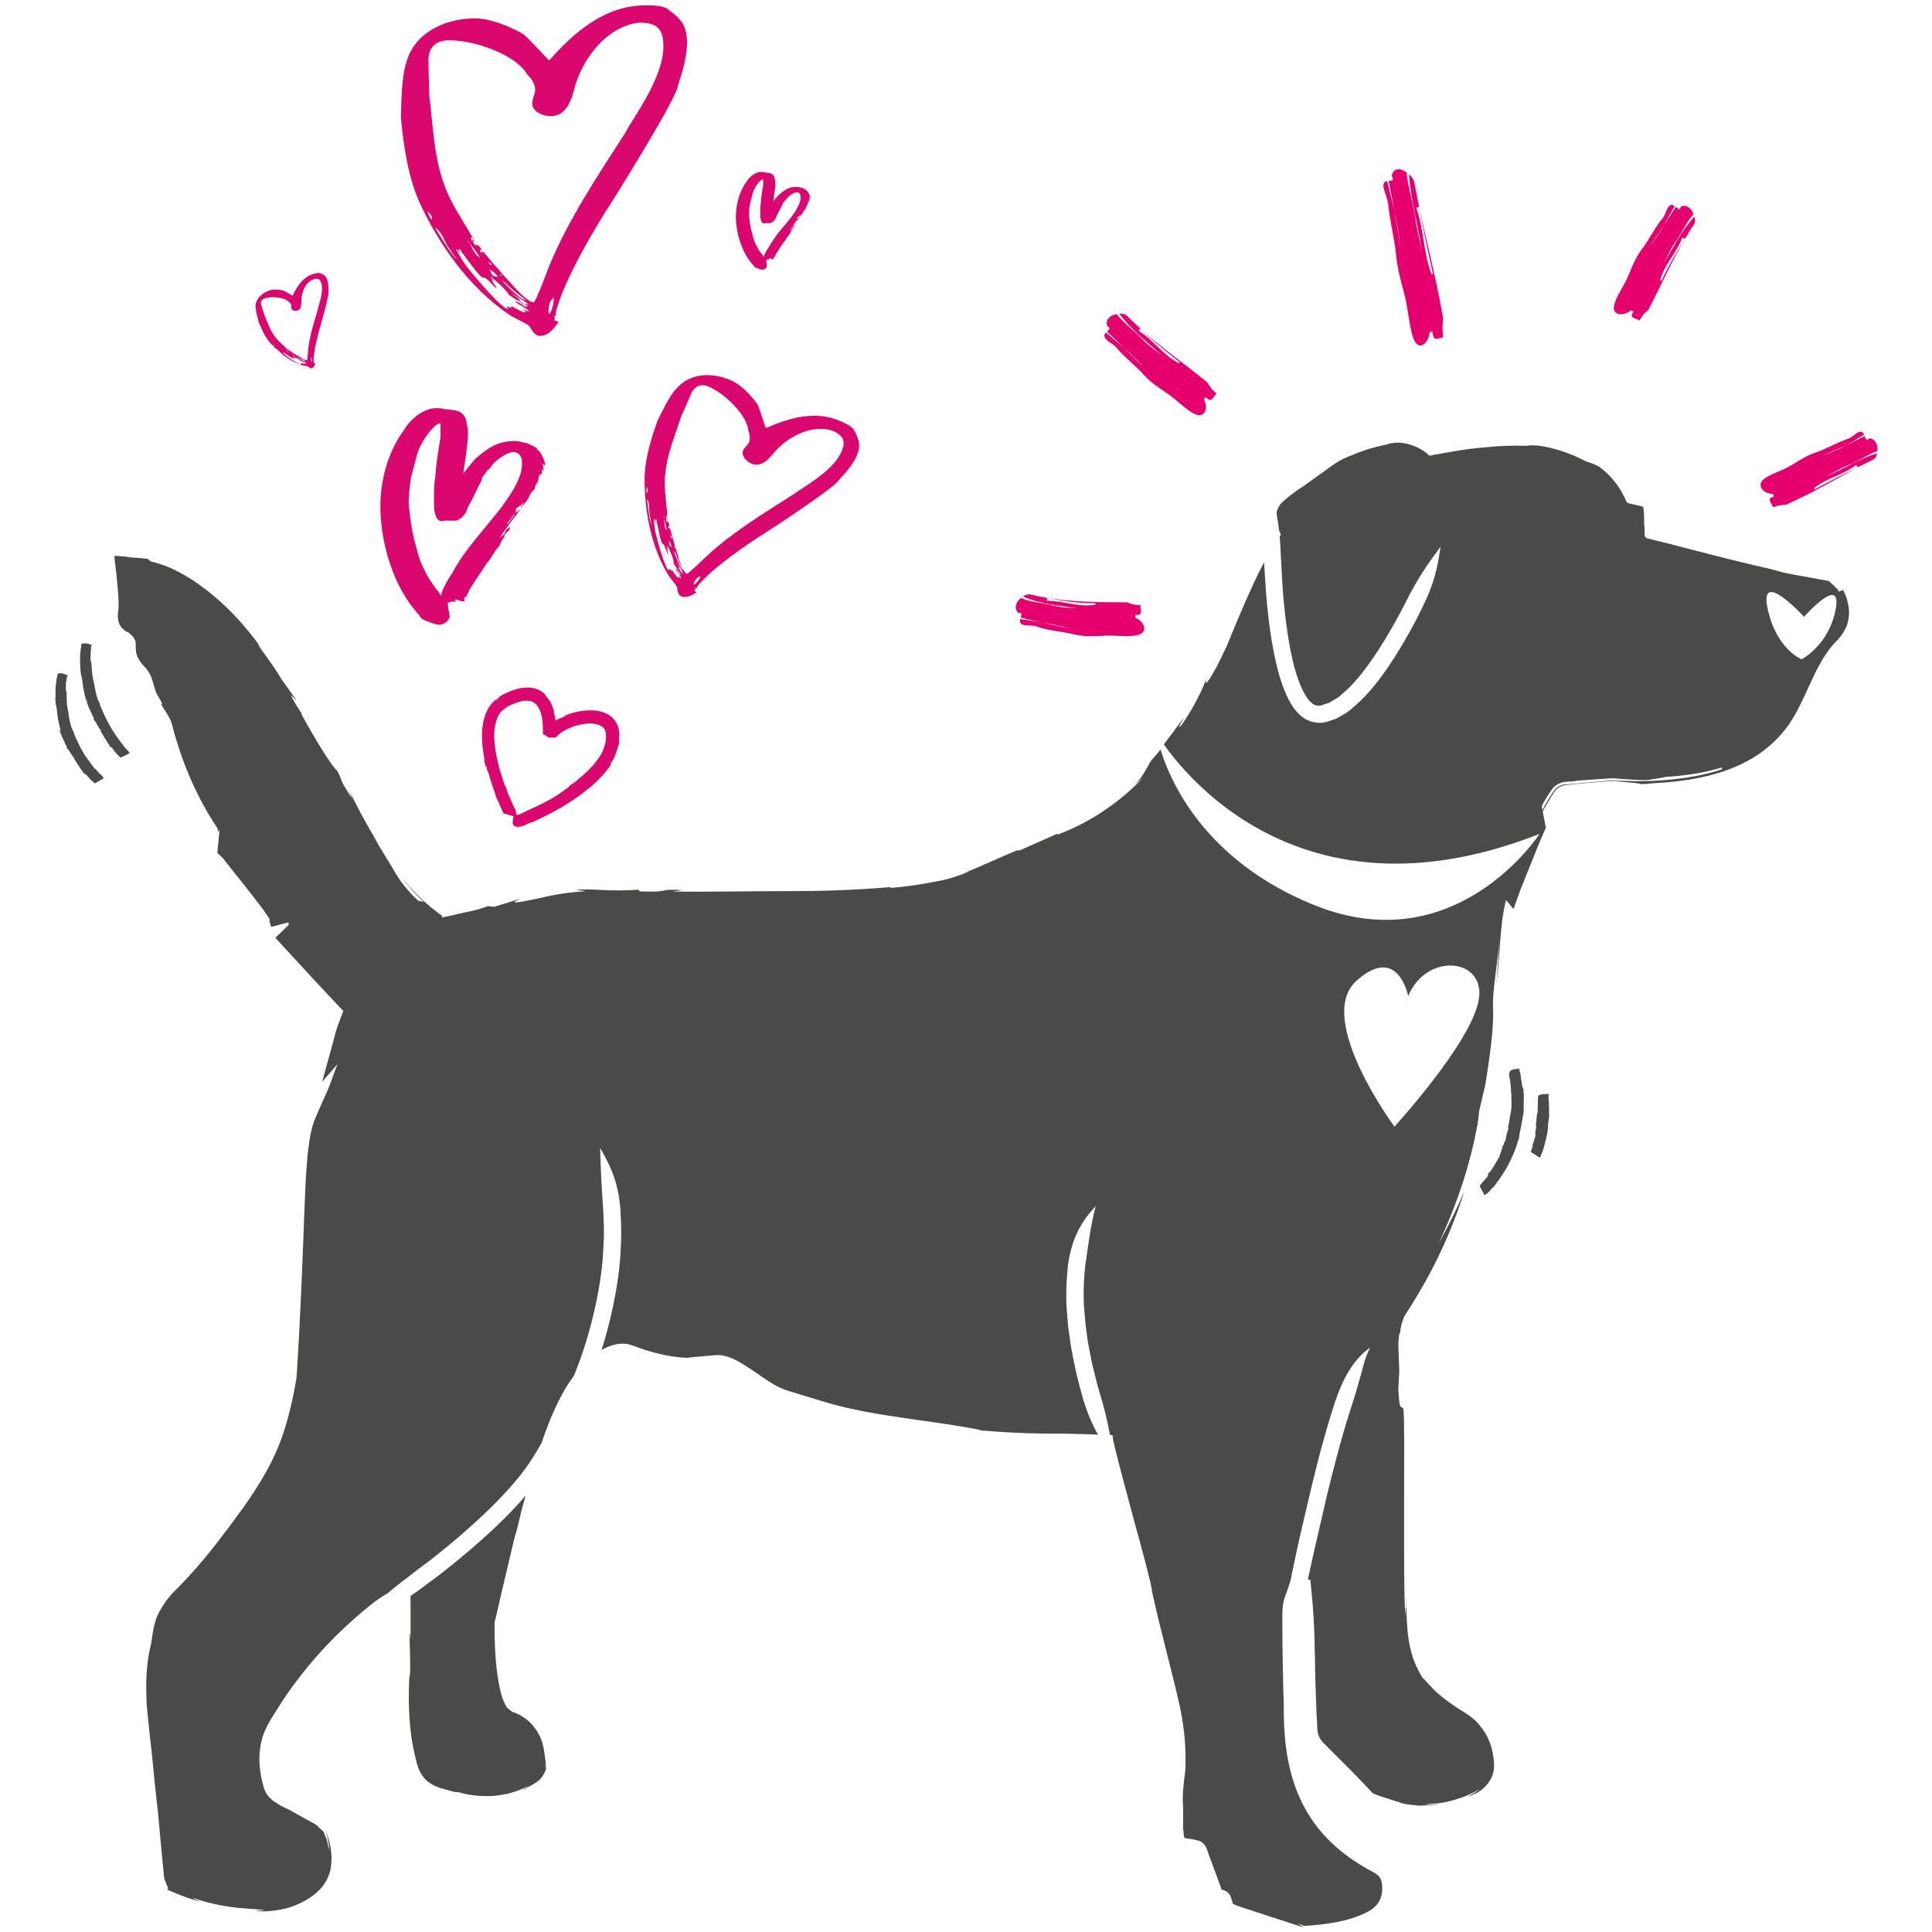 <svg width="80" height="80" viewBox="0 0 80 80" fill="none" xmlns="http://www.w3.org/2000/svg">
<rect x="0" y="0" width="80" height="80" fill="#333333" stroke="none"/>
<g clip-path="url(#clip0_885_6)">
<rect width="80" height="80" fill="white"/>
<g clip-path="url(#clip1_885_6)">
<path d="M62.671 37.64L62.031 36.87L62.091 36.52C62.171 36.29 62.271 36.02 62.381 35.75C62.451 35.57 62.521 35.4 62.581 35.23C62.751 34.79 62.921 34.36 63.101 33.94L63.691 32.61L64.011 34.28L63.951 34.41C63.751 34.85 63.591 35.27 63.441 35.64L63.071 36.56C63.011 36.7 62.971 36.81 62.941 36.89L62.671 37.64Z" fill="#4A4A49"/>
<path d="M9.04 34.44C9.04 34.44 9.08 34.47 9.1 34.48C9.08 34.48 9.07 34.46 9.04 34.44ZM76.531 25.05C76.51 24.91 76.471 24.78 76.421 24.65C76.391 24.59 76.371 24.52 76.331 24.46C76.35 24.41 76.281 24.44 76.221 24.46C76.24 24.46 76.26 24.46 76.27 24.46C76.24 24.46 76.191 24.49 76.15 24.5C76.1 24.5 76.1 24.46 76.1 24.45C76.121 24.47 76.13 24.49 76.15 24.49L76.1 24.41C76.1 24.41 76.05 24.35 76.02 24.31C76.04 24.35 76.07 24.38 76.081 24.42C75.99 24.27 75.841 24.18 75.731 24.06C75.191 23.96 74.671 23.86 74.251 23.79C73.88 23.72 73.6 23.65 73.471 23.6C73.441 23.6 73.421 23.6 73.391 23.58C72.191 23.31 70.981 23 69.82 22.7C69.27 22.55 68.721 22.42 68.201 22.29C68.141 22.27 68.1 22.21 68.1 22.14C68.1 21.98 68.1 21.83 68.081 21.67C68.081 21.44 68.081 21.17 68.04 20.98C67.831 20.93 67.6 20.88 67.4 20.83C67.38 20.81 67.361 20.79 67.35 20.77C67.331 20.73 67.3 20.7 67.29 20.64C67.24 20.54 67.18 20.42 67.121 20.32C66.861 19.89 66.54 19.56 66.21 19.32C66.02 19.22 65.82 19.15 65.641 19.09C65.26 18.89 64.751 18.68 64.3 18.57C63.84 18.45 63.431 18.41 63.23 18.46C62.651 18.44 62.1 18.46 61.541 18.52C61.001 18.56 60.581 18.62 60.141 18.7C59.92 18.74 59.7 18.77 59.461 18.82C59.401 18.82 59.331 18.84 59.27 18.86H59.221C59.221 18.86 59.16 18.88 59.141 18.83C59.141 18.81 59.12 18.8 59.1 18.79C58.81 18.54 58.461 18.42 58.23 18.37C57.99 18.32 57.831 18.32 57.73 18.34C57.531 18.36 57.52 18.37 57.49 18.38C57.471 18.4 57.431 18.4 57.221 18.45C57.001 18.5 56.611 18.58 55.95 18.86C55.52 19.02 55.31 19.17 55.06 19.35C54.781 19.55 54.48 19.77 53.961 20.14C53.761 20.26 53.571 20.4 53.38 20.55C53.291 20.62 53.181 20.72 53.081 20.81C53.031 20.86 52.901 21.01 52.85 21.26C52.81 21.5 52.85 21.63 52.88 21.73C52.92 21.86 52.95 21.94 52.98 22.01C53.011 22.06 53.011 22.06 53.011 22.06V22.08C53.011 22.08 53.05 22.13 53.041 22.15C52.99 22.2 53.02 22.15 52.861 22.41C52.62 22.78 52.431 23.12 52.23 23.5C51.85 24.25 51.441 25.17 50.81 26.72C50.191 28.09 49.74 28.69 50.001 27.97C49.8 28.5 49.74 28.64 49.641 28.81C49.541 29 49.441 29.26 48.931 30.02C48.721 30.23 48.831 30.07 49.031 29.7C48.541 30.37 48.38 30.57 48.261 30.73C48.151 30.9 48.081 31.04 47.66 31.5C47.48 31.82 47.281 32.22 46.98 32.5C47.111 32.4 47.23 32.29 47.35 32.19C46.431 33.15 45.221 34.03 43.77 34.57L43.81 34.51L42.23 35.21H42.111C41.37 35.52 40.6 35.88 39.88 36.17L40.181 36.07C40.05 36.12 39.85 36.21 39.611 36.28C39.361 36.37 39.111 36.44 38.761 36.5C38.111 36.63 37.391 36.73 36.861 36.77L36.901 36.73C35.401 36.86 34.05 36.9 32.6 36.9C31.14 36.9 29.61 36.93 27.82 36.92L28.291 36.86C27.07 36.79 27.951 36.96 26.5 36.91L26.43 36.84C25.16 36.93 24.75 36.79 23.82 36.84L24.261 36.9C23.68 36.94 23.101 37.01 22.52 37.15C20.831 37.53 21.32 37.32 21.59 37.2L20.46 37.55L20.201 37.52C19.78 37.68 19.55 37.72 19.25 37.78C19.09 37.82 18.921 37.85 18.691 37.91C18.59 37.93 18.48 37.96 18.34 37.98C18.34 37.98 18.3 38.01 18.291 38C18.291 37.95 18.34 37.96 18.291 37.91C17.64 37.45 17.07 36.89 16.581 36.25C16.86 36.64 17.18 37.01 17.541 37.34L17.32 37.3C16.75 36.77 16.471 36.33 16.241 35.92C16.101 35.7 15.98 35.49 15.851 35.28C15.73 35.07 15.591 34.86 15.441 34.62L15.7 34.99C15.32 34.38 15.111 33.99 14.941 33.68C14.771 33.34 14.63 33.08 14.4 32.65C14.54 32.95 14.71 33.3 14.331 32.68C14.04 32.2 14.22 32.4 13.96 31.91C13.82 31.85 13.081 30.68 12.48 29.57C12.501 29.57 12.521 29.57 12.54 29.62C12.38 29.37 12.271 29.24 12.03 28.77L12.28 29C12.07 28.71 11.87 28.42 11.65 28.12C11.29 27.48 10.601 26.65 10.7 26.69L10.96 27.03C10.421 26.26 9.81 25.52 9.09 24.88C8.73 24.56 8.34 24.26 7.93 23.99C7.72 23.86 7.5 23.73 7.27 23.62L7.09 23.53L6.82 23.42C6.63 23.36 6.45 23.29 6.25 23.25L6.11 23.14C5.93 23.12 5.75 23.1 5.53 23.09C5.41 23.09 5.27 23.06 5.14 23.04C5.07 23.04 4.99 23.04 4.91 23.02C4.84 23.02 4.79 23.02 4.73 23.02C4.78 23.43 4.84 23.9 4.87 24.32C4.89 24.53 4.91 24.74 4.91 24.93V25.08C4.91 25.14 4.91 25.24 4.89 25.33C4.84 25.68 4.95 25.92 5.08 26.03C5.19 26.14 5.28 26.19 5.28 26.16C5.52 26.35 5.5 26.36 5.56 26.45C5.61 26.54 5.62 26.55 5.62 26.7C5.62 26.84 5.62 26.97 5.66 27.11C5.7 27.24 5.78 27.36 5.86 27.47L6.06 27.69C6.06 27.69 6.12 27.77 6.15 27.82C6.2 27.91 6.27 28.02 6.29 28.11C6.33 28.23 6.36 28.35 6.39 28.45C6.43 28.55 6.45 28.66 6.49 28.73C6.52 28.78 6.55 28.83 6.57 28.87C6.62 28.96 6.67 29.03 6.69 29.09C6.74 29.19 6.74 29.21 6.64 29.12C6.8 29.38 6.92 29.55 7.01 29.72C7.1 29.89 7.13 30 7.2 30.3C7.34 30.78 7.49 31.25 7.66 31.69C8.01 32.59 8.43 33.43 8.98 34.26C9 34.29 9.02 34.32 9.02 34.39V34.44L9.05 34.42C9.05 34.42 9.08 34.39 9.1 34.38L9.08 34.47L9 35.31C9.04 35.36 9.08 35.4 9.13 35.44L9.2 35.51C9.2 35.51 9.22 35.51 9.23 35.54C9.27 35.58 9.29 35.62 9.38 35.73C9.86 36.33 10.351 36.94 10.911 37.68C10.98 37.79 11.07 37.91 11.161 38.05C11.161 38.05 11.161 38.07 11.161 38.08C11.161 38.1 11.161 38.08 11.161 38.16C11.161 38.18 11.181 38.22 11.191 38.25L11.22 38.36V38.38L11.31 38.36L11.691 38.26C11.87 38.21 11.941 38.2 11.95 38.2V38.22V38.27V38.3C11.95 38.3 11.921 38.34 11.87 38.38C11.71 38.54 11.56 38.68 11.4 38.83C11.87 39.34 12.411 39.93 13.001 40.57C13.351 40.94 13.7 41.32 14.06 41.7L14.22 41.86C14.091 42.17 13.98 42.48 13.89 42.77C13.851 42.9 13.831 43.03 13.8 43.12L13.341 44.79L13.97 44.07C13.88 44.31 13.79 44.55 13.71 44.78C13.501 45.35 13.261 45.78 13.011 46.42C12.89 46.73 12.82 47.14 12.79 47.41C12.741 47.7 12.72 47.99 12.7 48.28C12.65 48.86 12.64 49.41 12.611 49.96C12.53 52.15 12.45 54.39 12.28 57.03C12.15 57.82 11.97 58.68 11.661 59.55C11.351 60.42 10.88 61.25 10.3 62.1C10.14 62.34 9.97 62.57 9.8 62.8C9.8 62.8 9.57 63.12 9.47 63.25C9.13 63.7 8.79 64.14 8.45 64.55C8.13 64.93 7.8 65.3 7.47 65.64C7.31 65.8 7.1 66 6.93 66.22C6.76 66.45 6.61 66.69 6.49 66.96C6.35 67.36 6.31 67.69 6.26 68.05C6.1 68.68 6.03 69.41 6.06 70.19C6.06 70.58 6.11 70.97 6.15 71.35C6.19 71.73 6.23 72.14 6.28 72.54C6.36 73.35 6.44 74.19 6.54 75.04C6.62 75.95 6.71 76.87 6.8 77.79C6.84 77.87 6.86 77.95 6.89 78.02L6.94 78.13C6.94 78.13 6.94 78.16 6.96 78.18V78.2L6.91 78.25H6.94C7.09 78.32 7.23 78.38 7.36 78.43C7.49 78.48 7.62 78.53 7.73 78.57C7.8 78.6 7.88 78.62 7.94 78.64C8.19 78.71 8.35 78.76 8.45 78.78C8.29 78.74 8.06 78.65 7.99 78.58C8.47 78.77 9.23 78.94 9.86 79C10.47 79.06 10.97 79.06 10.9 79.11C10.81 79.11 10.72 79.11 10.63 79.11C10.591 79.13 10.771 79.16 11.101 79.14C11.431 79.11 11.921 79.06 12.441 78.8C12.7 78.67 12.931 78.54 13.191 78.29C13.45 78.06 13.661 77.66 13.7 77.31C13.751 76.96 13.72 76.69 13.681 76.46C13.63 76.22 13.57 75.98 13.46 75.8C13.48 75.84 13.491 75.86 13.501 75.9C13.53 75.98 13.56 76.06 13.57 76.15L13.62 76.41C13.62 76.49 13.62 76.54 13.62 76.6C13.591 76.47 13.56 76.19 13.46 76.01L13.4 75.85C13.4 75.85 13.32 75.78 13.28 75.74C13.241 75.69 13.181 75.68 13.161 75.61L13.021 75.52L12.04 74.98L12.48 75.2C12.3 75.11 12.12 75.02 11.95 74.93C11.78 74.85 11.581 74.75 11.48 74.68C11.23 74.53 11.06 74.36 10.97 74.14C10.941 74.09 10.921 74.03 10.911 73.98L10.851 73.75C10.81 73.59 10.79 73.43 10.771 73.28C10.73 72.98 10.73 72.69 10.771 72.41C10.831 71.84 11.07 71.41 11.411 70.88C11.72 70.38 12.05 69.89 12.4 69.45C13.091 68.55 13.851 67.75 14.7 67C15.13 66.63 15.57 66.24 16.061 65.97C16.311 65.81 16.53 65.66 16.8 65.5C16.87 65.45 16.941 65.41 17 65.37C17 65.37 17 65.39 17 65.41V65.59V65.65C17 65.78 17 65.9 17 66.03C17 66.61 17 67.23 17 67.86C16.89 66.87 17.05 69.33 16.951 69.42C16.901 70.37 16.93 71.24 17.061 72.1C17.11 72.34 17.14 72.53 17.191 72.74C17.221 72.84 17.241 72.95 17.28 73.09C17.331 73.25 17.401 73.41 17.5 73.54C17.59 73.68 17.721 73.79 17.86 73.87C18 73.95 18.16 74.02 18.27 74.05C18.491 74.11 18.66 74.16 18.86 74.21C18.86 74.21 18.881 74.21 18.98 74.21C19.451 74.35 19.98 74.4 20.491 74.36C20.75 74.33 21 74.29 21.25 74.21C21.381 74.17 21.5 74.13 21.62 74.07C21.71 74.03 21.851 73.98 21.971 73.91C21.851 73.98 21.761 74.04 21.691 74.07C21.671 74.07 21.651 74.09 21.64 74.1C21.64 74.1 21.66 74.1 21.671 74.1C21.78 74.05 22.02 73.93 22.21 73.8C22.311 73.74 22.39 73.64 22.46 73.56C22.52 73.46 22.57 73.36 22.601 73.28C22.581 73.15 22.561 73.03 22.561 72.95C22.561 73.02 22.59 73.13 22.61 73.28C22.61 73.31 22.59 73.33 22.57 73.37L22.62 73.28C22.601 73.12 22.601 72.95 22.57 72.79C22.55 72.63 22.52 72.43 22.5 72.33C22.441 72.07 22.34 71.8 22.14 71.55C21.96 71.29 21.691 71.09 21.43 70.97C21.37 70.93 21.3 70.92 21.241 70.89C21.201 70.89 21.201 70.87 21.18 70.86C21.14 70.84 21.081 70.79 21.011 70.72C20.941 70.67 20.77 70.29 20.701 69.93C20.62 69.56 20.561 69.15 20.53 68.75C20.5 68.35 20.48 67.93 20.48 67.54C20.48 67.44 20.48 67.34 20.48 67.26C20.48 67.14 20.48 67.16 20.52 67.02L20.671 66.37C20.87 65.49 21.081 64.64 21.28 63.78C21.32 63.63 21.36 63.49 21.401 63.34L21.43 63.23L21.541 62.78L21.59 62.56C21.721 62.09 21.851 61.62 21.98 61.16C22 61.11 22.02 61.05 22.03 61C22.28 60.18 22.53 59.37 22.851 58.62C23.02 58.22 23.221 57.82 23.43 57.46C23.541 57.28 23.66 57.11 23.78 56.95C23.921 56.78 24.05 56.62 24.191 56.48C24.25 56.41 24.331 56.34 24.39 56.27C24.91 55.81 25.55 55.54 26.05 55.67C26.081 55.67 26.11 55.69 26.14 55.7L26.3 55.75L26.651 55.88C26.881 55.95 27.12 56.02 27.351 56.07C27.82 56.18 28.32 56.24 28.811 56.23C28.68 56.23 28.55 56.21 28.421 56.19C28.701 56.21 29 56.17 29.3 56.14C29.421 56.14 29.541 56.12 29.66 56.11C29.75 56.11 29.851 56.11 29.941 56.13C30.331 56.2 30.761 56.47 31.201 56.77C31.631 57.05 32.09 57.44 32.7 57.61C33.17 57.76 33.59 57.88 33.98 58C35.48 58.48 37.331 58.69 37.931 58.79C39.34 58.98 40.611 59.19 40.611 59.23C41.45 59.3 42.27 59.35 43.17 59.36C43.651 59.36 44.16 59.36 44.691 59.38C44.95 59.38 45.23 59.4 45.511 59.41C45.581 59.41 45.651 59.41 45.721 59.41H45.84C45.91 59.41 45.99 59.41 46.06 59.43L46.081 59.48C46.081 59.54 46.081 59.64 46.12 59.74C46.17 59.99 46.251 60.28 46.331 60.61C46.48 61.16 46.651 61.8 46.821 62.45L46.891 62.71L47.02 63.19L47.181 63.77C47.501 64.96 47.751 65.92 47.7 65.95L47.721 65.98C48.06 67.54 48.501 69.09 48.84 70.59C49.001 71.35 49.1 72.12 49.09 72.91C49.09 73.1 49.09 73.3 49.06 73.49C49.031 73.68 49.011 73.88 48.99 74.13C48.971 74.36 48.971 74.59 48.99 74.81C48.99 75.08 48.99 75.35 48.99 75.63C48.99 75.63 48.99 75.61 48.99 75.58V75.75C49.031 75.87 48.99 76.04 49.06 76.11C49.251 76.14 49.471 76.17 49.63 76.22C49.751 76.26 49.761 76.27 49.821 76.33C49.92 76.42 49.971 76.54 50.05 76.79L50.531 78.09L50.581 78.24L50.7 78.28C50.77 78.31 50.84 78.34 50.891 78.42C50.941 78.45 51.011 78.68 51.05 78.83C51.17 78.91 51.35 78.94 51.49 79L51.861 79.12L52.56 79.35L53.98 79.81L53.73 79.64C53.821 79.68 53.91 79.71 54.001 79.75C54.87 79.69 55.781 79.59 56.6 79.18C57.06 78.953 57.27 78.587 57.23 78.08C57.211 77.8 57.12 77.66 56.861 77.52C55.34 76.72 54.331 75.67 53.761 74.31C53.38 73.4 53.181 72.36 53.16 71.04C53.16 70.72 53.16 70.41 53.141 70.1V70.06C53.12 69.17 53.1 68.28 53.1 67.39V66.97C53.1 66.69 53.1 66.39 53.211 66.11C53.321 65.83 53.401 65.55 53.49 65.3L53.791 65.35C53.95 65.37 54.111 65.4 54.261 65.42C54.291 65.75 54.321 66.08 54.35 66.38C54.37 66.71 54.401 67.01 54.41 67.29C54.441 67.85 54.431 68.31 54.45 68.6C54.45 69.36 54.49 70.21 54.52 71.1C54.55 71.33 54.52 71.52 54.581 71.81C54.62 71.94 54.691 72.06 54.791 72.16L55.05 72.42C55.38 72.75 55.711 73.08 56.05 73.42C56.31 73.69 56.52 73.91 56.7 74.1C56.751 74.15 56.8 74.21 56.85 74.26C56.91 74.29 56.971 74.31 57.031 74.33C57.12 74.37 57.211 74.39 57.291 74.42C57.571 74.51 57.711 74.56 57.821 74.59C58.011 74.64 58.001 74.71 58.81 74.77C60.821 74.65 58.401 74.77 59.2 74.69C59.6 74.69 59.99 74.61 60.38 74.48C60.571 74.43 60.761 74.34 60.941 74.26C61.05 74.21 61.17 74.14 61.291 74.07C61.1 74.23 60.961 74.28 60.891 74.33C60.84 74.36 60.8 74.38 60.781 74.39C60.831 74.39 61.05 74.29 61.191 74.22C61.441 74.07 61.74 73.79 61.831 73.4C61.88 73.23 61.87 72.98 61.85 72.84C61.831 72.68 61.8 72.52 61.761 72.37C61.67 72.05 61.511 71.73 61.291 71.47C61.09 71.2 60.781 70.99 60.55 70.85C60.1 70.58 59.721 70.29 59.45 70.04C59.191 69.79 59.02 69.57 58.91 69.48C58.59 68.98 58.461 68.53 58.38 68.18C58.31 67.82 58.281 67.56 58.27 67.34C58.23 66.89 58.251 66.62 58.23 66.05C58.23 66.24 58.23 66.52 58.23 66.75V67.1C58.23 66.28 58.191 66.59 58.191 66.95C58.151 66.37 58.141 65.28 58.141 64.06V62.37C58.141 60.41 58.16 58.58 58.111 58.42H58.13C58.041 58.05 57.961 58.65 57.901 57.53L57.941 56.78L57.901 55.65C57.95 54.93 57.971 55.29 57.971 55.28C57.971 55.08 58.02 54.86 58.09 54.66C58.12 54.57 58.16 54.47 58.221 54.39C58.291 54.28 58.37 54.16 58.441 54.05C58.73 53.58 59.02 53.09 59.291 52.57C59.831 51.53 60.3 50.4 60.641 49.32C60.321 50.06 59.971 50.78 59.571 51.48C59.99 50.62 60.471 49.38 60.781 48.28C61.09 47.18 61.251 46.23 61.24 46.04C61.331 45.67 61.41 45.3 61.501 44.93C61.81 43.05 61.821 42.39 61.831 42.01C61.831 41.64 61.791 41.54 61.87 40.8C61.95 40.17 62.031 39.54 62.081 38.9C62.05 39.53 62.011 40.17 61.961 40.79C62.181 38.92 62.071 38.1 62.501 36.8C62.471 36.88 62.45 36.93 62.441 36.94L62.511 36.71C62.511 36.54 62.87 35.54 63.37 34.36C63.55 33.94 63.74 33.55 63.95 33.17C64.05 33 64.201 32.77 64.29 32.65C64.371 32.54 64.531 32.44 64.68 32.4C64.721 32.38 64.731 32.38 64.8 32.38L64.99 32.36C65.111 32.36 65.251 32.34 65.371 32.32C65.63 32.3 65.921 32.28 66.21 32.26C66.361 32.26 66.51 32.24 66.671 32.23H66.85C66.93 32.23 67.01 32.25 67.1 32.25C67.451 32.27 67.8 32.31 68.201 32.3C68.46 32.26 68.71 32.23 68.971 32.17C69.74 32.12 70.52 32.02 71.29 31.78L71.311 31.85C70.191 32.24 68.51 32.43 66.8 32.31H66.71L66.55 32.33L66.231 32.36L64.971 32.47C64.861 32.47 64.751 32.49 64.721 32.49C64.671 32.51 64.611 32.53 64.561 32.55C64.51 32.59 64.46 32.62 64.41 32.66C64.41 32.66 64.374 32.71 64.3 32.81C64.191 32.97 64.1 33.13 64.001 33.29C63.831 33.61 63.66 33.94 63.531 34.25V34.31C63.7 33.94 63.891 33.56 64.1 33.21L64.26 32.95L64.341 32.82L64.38 32.76L64.41 32.73C64.46 32.66 64.581 32.57 64.691 32.54C64.71 32.54 64.74 32.52 64.76 32.52C64.781 32.52 64.8 32.52 64.861 32.5C64.96 32.5 65.061 32.48 65.16 32.47C65.35 32.45 65.54 32.44 65.731 32.42C66.1 32.39 66.421 32.36 66.701 32.34H66.751C66.751 32.34 66.82 32.34 66.871 32.34C66.96 32.34 67.061 32.36 67.15 32.37C67.341 32.39 67.54 32.41 67.701 32.42C67.891 32.44 68.001 32.47 67.921 32.47C68.171 32.47 68.41 32.43 68.66 32.42C71.52 32.25 73.1 31.35 74.061 30.02C74.52 29.35 74.781 28.65 75.15 27.89C75.341 27.52 75.55 27.12 75.85 26.76C75.921 26.67 75.99 26.6 76.1 26.49C76.24 26.34 76.391 26.12 76.481 25.88C76.561 25.63 76.591 25.36 76.54 25.09L76.531 25.05ZM76.29 24.46L76.32 24.51L76.281 24.46H76.29ZM76.16 24.49C76.16 24.49 76.201 24.49 76.21 24.47C76.18 24.47 76.16 24.47 76.15 24.47L76.16 24.49Z" fill="#4A4A49"/>
<path d="M3.331 27.63C3.331 27.63 3.331 27.65 3.321 27.66C3.321 27.65 3.361 27.99 3.361 27.99H3.381C3.381 28.06 3.361 28.01 3.381 28.07C3.411 28.09 3.391 28.17 3.411 28.19V28.22C3.431 28.22 3.411 28.25 3.421 28.27C3.421 28.27 3.421 28.27 3.421 28.26V28.3C3.431 28.41 3.531 28.93 3.581 29.04C3.581 29.02 3.571 28.99 3.581 28.97C3.601 29 3.591 29.01 3.601 29.03C3.581 29.05 3.611 29.1 3.601 29.13H3.621V29.15C3.681 29.28 3.631 29.18 3.671 29.29C3.701 29.36 3.731 29.38 3.731 29.42C3.731 29.42 3.731 29.4 3.741 29.42C3.731 29.42 3.761 29.46 3.761 29.48C3.761 29.5 3.791 29.55 3.801 29.53C3.801 29.54 3.811 29.59 3.801 29.57C3.801 29.59 3.811 29.6 3.821 29.61V29.59C3.841 29.64 3.841 29.68 3.871 29.71V29.69C3.871 29.69 3.901 29.75 3.881 29.77L3.861 29.74C3.881 29.79 3.901 29.83 3.931 29.87V29.85C3.931 29.85 4.121 30.19 4.161 30.22V30.19L4.191 30.23H4.141C4.191 30.32 4.471 30.79 4.531 30.86C4.551 30.9 4.511 30.88 4.511 30.88C4.541 30.92 4.531 30.88 4.561 30.92C4.561 30.93 4.561 30.92 4.551 30.92C4.561 30.93 4.571 30.95 4.571 30.95C4.571 30.93 4.571 30.93 4.581 30.91L4.611 30.95C4.611 30.95 4.651 30.96 4.671 31.01C4.751 31.12 4.771 31.14 4.831 31.22C4.831 31.22 4.811 31.22 4.801 31.2C4.801 31.2 4.821 31.22 4.821 31.23C4.821 31.21 4.851 31.25 4.841 31.23C4.901 31.26 4.941 31.34 4.991 31.37C5.011 31.37 5.361 31.2 5.371 31.18C5.381 31.19 5.391 31.2 5.391 31.21C5.391 31.21 5.371 31.18 5.361 31.17H5.351C5.351 31.17 5.351 31.17 5.321 31.14C5.321 31.14 5.351 31.16 5.371 31.18C5.351 31.16 5.341 31.13 5.321 31.13C5.311 31.11 5.331 31.13 5.321 31.1C5.301 31.09 5.281 31.07 5.261 31.05C5.231 30.99 5.181 30.99 5.161 30.94C5.161 30.94 5.121 30.9 5.111 30.86C5.111 30.86 5.111 30.88 5.101 30.86C5.081 30.82 5.061 30.81 5.051 30.78L5.021 30.76C4.931 30.65 4.611 30.18 4.541 30.04C4.431 29.85 4.241 29.44 4.151 29.22C4.151 29.18 4.131 29.14 4.121 29.1C4.121 29.12 4.121 29.12 4.111 29.1C4.081 28.99 4.111 29.1 4.061 28.99C4.001 28.87 3.901 28.37 3.891 28.26C3.861 28.2 3.861 28.12 3.841 28.06C3.821 28 3.801 27.63 3.791 27.55C3.781 27.49 3.791 27.5 3.791 27.45C3.771 27.45 3.761 27.4 3.761 27.38C3.761 27.38 3.741 27.27 3.741 27.22H3.751C3.751 27.22 3.751 27.09 3.751 27.06C3.751 26.98 3.781 26.87 3.771 26.77L3.801 26.71C3.801 26.71 3.461 26.56 3.371 26.69H3.361V26.72C3.361 26.75 3.361 26.77 3.361 26.77V26.72C3.361 26.73 3.361 26.75 3.361 26.76C3.361 26.78 3.371 26.8 3.361 26.83C3.361 26.86 3.341 26.83 3.341 26.87C3.321 27.08 3.301 27.29 3.321 27.51C3.321 27.58 3.321 27.63 3.341 27.69L3.331 27.63Z" fill="#4A4A49"/>
<path d="M2.469 30.27C2.469 30.27 2.459 30.22 2.469 30.2C2.489 30.23 2.469 30.24 2.489 30.25C2.469 30.27 2.499 30.32 2.489 30.34H2.509V30.36C2.559 30.48 2.519 30.39 2.559 30.5C2.589 30.56 2.619 30.59 2.619 30.63C2.619 30.63 2.619 30.61 2.629 30.63C2.619 30.63 2.649 30.67 2.649 30.68C2.649 30.7 2.679 30.75 2.679 30.72C2.679 30.73 2.689 30.78 2.679 30.76C2.679 30.78 2.689 30.79 2.699 30.8V30.78C2.719 30.83 2.719 30.86 2.749 30.89V30.87C2.749 30.87 2.769 30.93 2.769 30.95L2.749 30.92C2.769 30.97 2.789 31 2.819 31.04V31.02C2.819 31.02 3.009 31.34 3.059 31.37V31.34L3.089 31.37H3.039C3.089 31.46 3.379 31.9 3.439 31.97C3.459 32 3.429 31.99 3.429 31.99C3.459 32.02 3.449 31.99 3.479 32.03C3.479 32.03 3.479 32.03 3.469 32.03C3.479 32.04 3.489 32.06 3.489 32.06C3.489 32.04 3.489 32.04 3.499 32.02L3.529 32.06C3.529 32.06 3.569 32.07 3.599 32.11C3.689 32.21 3.699 32.23 3.769 32.3C3.769 32.3 3.749 32.3 3.739 32.28C3.739 32.28 3.759 32.3 3.759 32.31C3.759 32.29 3.789 32.33 3.779 32.31C3.839 32.34 3.879 32.41 3.929 32.44C3.949 32.43 4.279 32.24 4.299 32.22C4.309 32.23 4.319 32.24 4.319 32.25C4.319 32.25 4.299 32.22 4.289 32.21H4.279C4.279 32.21 4.279 32.21 4.249 32.18C4.249 32.18 4.279 32.19 4.299 32.21C4.279 32.19 4.269 32.17 4.249 32.17C4.239 32.15 4.259 32.17 4.249 32.14C4.229 32.13 4.209 32.12 4.189 32.09C4.159 32.04 4.109 32.04 4.089 31.99C4.089 31.99 4.049 31.95 4.029 31.92C4.029 31.92 4.029 31.94 4.019 31.92C3.999 31.89 3.979 31.87 3.959 31.84H3.929C3.839 31.72 3.509 31.29 3.449 31.16C3.339 30.99 3.149 30.59 3.069 30.39C3.069 30.35 3.049 30.31 3.039 30.28C3.039 30.3 3.039 30.3 3.029 30.28C2.999 30.18 3.029 30.28 2.979 30.17C2.919 30.06 2.829 29.58 2.829 29.47C2.799 29.41 2.809 29.34 2.789 29.28C2.769 29.22 2.759 28.87 2.759 28.79C2.759 28.74 2.759 28.74 2.769 28.69C2.749 28.69 2.739 28.64 2.739 28.62C2.739 28.62 2.719 28.52 2.719 28.46H2.729C2.729 28.46 2.729 28.34 2.729 28.31C2.729 28.24 2.769 28.13 2.769 28.03L2.809 27.97C2.809 27.97 2.479 27.8 2.379 27.92V27.94C2.379 27.97 2.379 27.99 2.379 27.98V27.94C2.379 27.95 2.379 27.97 2.369 27.98C2.369 28 2.369 28.02 2.369 28.04C2.369 28.07 2.349 28.04 2.349 28.08C2.319 28.29 2.289 28.49 2.299 28.7C2.299 28.76 2.299 28.82 2.299 28.88C2.299 28.9 2.299 28.9 2.289 28.91C2.289 28.91 2.309 29.23 2.319 29.23H2.339C2.339 29.29 2.319 29.25 2.339 29.31C2.369 29.33 2.339 29.41 2.359 29.42V29.45C2.379 29.45 2.359 29.48 2.369 29.5C2.369 29.5 2.369 29.5 2.369 29.49V29.53C2.369 29.64 2.469 30.14 2.519 30.25L2.469 30.27Z" fill="#4A4A49"/>
<path d="M63.09 46.05C63.09 45.98 63.09 45.89 63.09 45.82C63.09 45.75 63.109 45.32 63.09 45.23C63.069 45.17 63.09 45.18 63.09 45.11C63.069 45.11 63.059 45.05 63.05 45.03C63.05 45.03 63.01 44.88 63.01 44.85H63.02C63.02 44.85 62.989 44.7 62.98 44.67C62.98 44.58 62.959 44.45 62.919 44.34V44.26C62.919 44.26 62.55 44.24 62.51 44.4H62.499V44.43C62.499 44.46 62.52 44.48 62.499 44.48V44.44C62.499 44.44 62.489 44.45 62.48 44.44C62.48 44.45 62.48 44.47 62.48 44.48C62.48 44.48 62.48 44.48 62.48 44.47C62.48 44.49 62.499 44.51 62.499 44.53C62.499 44.56 62.48 44.53 62.499 44.57C62.539 44.77 62.559 44.97 62.569 45.18C62.569 45.27 62.58 45.27 62.59 45.36C62.59 45.38 62.58 45.38 62.58 45.39C62.58 45.39 62.599 45.71 62.58 45.71H62.599C62.599 45.78 62.58 45.73 62.58 45.79C62.599 45.81 62.58 45.89 62.58 45.91C62.58 45.91 62.58 45.94 62.569 45.94C62.58 45.94 62.569 45.97 62.569 45.99V46.03C62.569 46.03 62.559 46.05 62.559 46.03C62.55 46.14 62.459 46.64 62.429 46.75C62.44 46.74 62.45 46.7 62.469 46.69C62.469 46.72 62.459 46.73 62.469 46.75C62.44 46.75 62.45 46.81 62.419 46.83H62.429L62.419 46.85C62.4 46.98 62.419 46.88 62.38 46.99C62.359 47.06 62.38 47.09 62.349 47.13C62.349 47.13 62.359 47.11 62.359 47.13C62.349 47.13 62.359 47.18 62.34 47.18C62.34 47.2 62.319 47.25 62.34 47.24C62.33 47.24 62.309 47.29 62.309 47.26C62.309 47.28 62.289 47.29 62.289 47.3V47.28C62.289 47.33 62.26 47.36 62.26 47.4V47.38C62.26 47.38 62.26 47.44 62.23 47.45V47.42C62.219 47.47 62.209 47.51 62.2 47.55V47.53C62.2 47.59 62.08 47.89 62.069 47.94L62.09 47.92V47.97C62.09 47.97 62.05 47.93 62.059 47.93C62.02 48.02 61.749 48.49 61.669 48.55C61.639 48.58 61.65 48.55 61.65 48.55C61.63 48.59 61.65 48.57 61.62 48.61C61.62 48.61 61.62 48.61 61.62 48.6C61.62 48.61 61.599 48.63 61.599 48.63C61.62 48.62 61.62 48.63 61.639 48.63L61.609 48.67C61.609 48.67 61.609 48.7 61.58 48.74C61.489 48.84 61.469 48.86 61.41 48.94C61.41 48.94 61.41 48.92 61.419 48.9C61.419 48.9 61.4 48.92 61.389 48.93C61.41 48.93 61.37 48.96 61.389 48.95C61.37 49.01 61.289 49.05 61.27 49.11C61.279 49.13 61.459 49.47 61.469 49.49C61.459 49.5 61.44 49.52 61.44 49.52C61.44 49.52 61.48 49.5 61.489 49.48C61.489 49.48 61.499 49.47 61.529 49.43C61.529 49.43 61.51 49.47 61.489 49.49C61.51 49.47 61.539 49.45 61.539 49.43C61.559 49.41 61.539 49.44 61.58 49.43C61.599 49.41 61.609 49.38 61.639 49.36C61.7 49.32 61.709 49.27 61.76 49.23C61.76 49.23 61.8 49.18 61.84 49.16C61.84 49.16 61.819 49.16 61.84 49.15C61.88 49.12 61.889 49.09 61.919 49.07V49.04C62.05 48.91 62.41 48.35 62.469 48.2C62.59 47.98 62.8 47.5 62.859 47.23C62.88 47.19 62.9 47.14 62.91 47.1C62.9 47.12 62.889 47.11 62.9 47.1C62.929 46.97 62.9 47.09 62.919 46.96C62.959 46.81 63.059 46.25 63.08 46.11L63.09 46.05Z" fill="#4A4A49"/>
<path d="M64.15 45.68C64.15 45.68 64.13 45.62 64.12 45.59H64.13C64.13 45.59 64.12 45.52 64.12 45.5C64.12 45.46 64.13 45.4 64.12 45.34L64.14 45.3C64.14 45.3 63.78 45.29 63.72 45.36H63.71V45.37C63.71 45.39 63.71 45.39 63.71 45.39V45.37C63.71 45.37 63.71 45.37 63.69 45.37C63.69 45.37 63.69 45.38 63.69 45.39C63.69 45.39 63.71 45.41 63.7 45.42C63.7 45.44 63.68 45.42 63.68 45.44C63.68 45.56 63.68 45.67 63.68 45.73C63.68 45.78 63.68 45.76 63.69 45.81C63.69 45.81 63.68 45.81 63.67 45.82C63.67 45.82 63.68 45.97 63.67 45.97H63.69C63.69 45.97 63.67 45.98 63.67 46.01C63.7 46.02 63.67 46.05 63.67 46.06C63.67 46.06 63.67 46.07 63.66 46.07C63.67 46.07 63.66 46.08 63.66 46.09V46.11C63.66 46.11 63.66 46.11 63.65 46.11C63.64 46.19 63.62 46.33 63.61 46.45C63.62 46.45 63.61 46.43 63.63 46.42C63.63 46.44 63.63 46.44 63.63 46.45C63.6 46.45 63.62 46.48 63.59 46.49H63.6V46.5C63.6 46.56 63.6 46.52 63.6 46.57C63.6 46.6 63.61 46.62 63.6 46.64H63.61C63.6 46.64 63.61 46.66 63.61 46.67C63.61 46.67 63.61 46.7 63.62 46.7C63.62 46.7 63.6 46.73 63.6 46.71C63.6 46.71 63.6 46.72 63.6 46.73C63.6 46.73 63.58 46.76 63.6 46.78C63.6 46.78 63.6 46.8 63.58 46.8V46.78C63.58 46.78 63.58 46.82 63.58 46.85C63.58 46.85 63.57 47.02 63.58 47.05H63.6V47.07C63.6 47.07 63.56 47.05 63.57 47.05C63.56 47.1 63.49 47.34 63.47 47.38C63.46 47.39 63.45 47.38 63.45 47.38C63.45 47.4 63.45 47.39 63.45 47.41C63.45 47.41 63.45 47.42 63.45 47.43C63.45 47.43 63.47 47.43 63.48 47.43V47.45H63.46C63.46 47.45 63.48 47.47 63.46 47.49C63.44 47.53 63.43 47.57 63.41 47.6C63.41 47.6 63.41 47.59 63.41 47.58C63.41 47.58 63.41 47.59 63.41 47.6C63.42 47.6 63.41 47.62 63.41 47.61C63.42 47.65 63.38 47.67 63.39 47.7C63.41 47.71 63.72 47.91 63.74 47.93C63.74 47.93 63.74 47.95 63.73 47.95C63.73 47.95 63.75 47.94 63.75 47.93H63.74C63.74 47.93 63.74 47.93 63.76 47.9C63.77 47.9 63.76 47.92 63.76 47.94C63.76 47.93 63.78 47.92 63.77 47.91C63.78 47.9 63.78 47.91 63.79 47.91C63.79 47.9 63.79 47.88 63.8 47.87C63.8 47.87 63.8 47.82 63.83 47.79C63.83 47.79 63.84 47.76 63.85 47.75H63.84C63.86 47.73 63.85 47.71 63.87 47.7V47.68C63.9 47.61 63.99 47.3 64 47.23C64.03 47.12 64.09 46.87 64.09 46.75C64.1 46.73 64.11 46.71 64.11 46.69C64.11 46.7 64.1 46.69 64.1 46.69C64.1 46.63 64.1 46.69 64.1 46.62C64.1 46.55 64.14 46.28 64.15 46.21C64.14 46.18 64.15 46.13 64.14 46.1C64.14 46.1 64.15 45.86 64.14 45.82C64.14 45.82 64.14 45.79 64.15 45.77C64.13 45.77 64.12 45.74 64.12 45.73L64.15 45.68Z" fill="#4A4A49"/>
<path d="M21.4 34.28C21.46 34.28 21.55 34.23 21.63 34.2C21.56 34.22 21.49 34.24 21.4 34.28Z" fill="#DA086E"/>
<path d="M21.479 33.88C21.479 33.88 21.459 33.84 21.449 33.82C21.449 33.84 21.469 33.86 21.479 33.88Z" fill="#DA086E"/>
<path d="M25.279 31.65V31.63C25.389 31.42 25.329 31.58 25.429 31.39C25.449 31.31 25.569 31.04 25.579 30.96C25.579 30.96 25.609 30.85 25.619 30.86C25.619 30.82 25.639 30.75 25.639 30.67C25.639 30.64 25.639 30.69 25.629 30.71C25.629 30.65 25.639 30.6 25.629 30.54C25.629 30.47 25.639 30.46 25.649 30.53C25.649 30.47 25.649 30.39 25.639 30.28C25.619 30.17 25.589 30.03 25.499 29.89C25.409 29.75 25.269 29.62 25.109 29.55C24.949 29.47 24.779 29.43 24.629 29.42C23.989 29.37 23.439 29.6 23.249 29.7C23.309 29.69 23.429 29.63 23.479 29.63C23.379 29.68 23.319 29.69 23.279 29.72C23.249 29.72 23.199 29.74 23.129 29.77C23.099 29.78 23.079 29.8 23.039 29.81C23.039 29.81 23.039 29.81 23.039 29.8C23.039 29.8 23.039 29.81 23.039 29.82C23.029 29.85 23.039 29.84 23.029 29.83C23.029 29.83 23.019 29.84 23.009 29.83C23.009 29.83 23.009 29.83 23.009 29.82C23.009 29.82 23.009 29.84 22.999 29.83C23.009 29.82 22.989 29.82 22.999 29.8C22.999 29.74 22.959 29.52 22.949 29.6C22.949 29.56 22.909 29.37 22.949 29.48C22.929 29.42 22.919 29.35 22.899 29.31C22.899 29.34 22.919 29.37 22.919 29.39C22.849 29.18 22.799 29.05 22.699 28.92C22.719 28.95 22.729 28.97 22.739 29C22.669 28.87 22.569 28.78 22.539 28.73C22.579 28.77 22.619 28.8 22.649 28.84C22.479 28.64 22.319 28.55 22.119 28.5C22.139 28.5 22.169 28.51 22.189 28.52C22.119 28.5 21.979 28.46 21.819 28.47C21.649 28.47 21.469 28.51 21.299 28.56C21.129 28.61 20.979 28.69 20.849 28.75C20.719 28.82 20.619 28.89 20.579 28.94C20.609 28.92 20.639 28.9 20.669 28.89C20.619 28.93 20.579 28.97 20.529 29.02C20.549 29.01 20.569 28.92 20.589 28.92C20.509 28.98 20.339 29.12 20.209 29.35C20.079 29.58 19.999 29.88 19.969 30.17C19.919 30.75 20.039 31.3 20.059 31.46C20.079 31.59 20.039 31.49 20.039 31.49C20.079 31.65 20.069 31.56 20.099 31.69C20.099 31.73 20.089 31.69 20.079 31.66C20.089 31.72 20.099 31.77 20.109 31.78C20.099 31.71 20.119 31.73 20.129 31.7L20.169 31.87H20.159C20.159 31.87 20.219 31.95 20.259 32.12C20.339 32.4 20.439 32.7 20.549 32.98C20.549 32.98 20.519 32.92 20.489 32.87C20.499 32.91 20.529 32.96 20.529 33C20.519 32.93 20.579 33.11 20.569 33.06C20.669 33.25 20.759 33.51 20.849 33.68C20.879 33.68 21.419 33.86 21.449 33.84C21.469 33.89 21.499 33.94 21.499 33.95C21.499 33.94 21.449 33.84 21.429 33.79H21.409C21.349 33.67 21.409 33.76 21.349 33.64C21.349 33.63 21.409 33.74 21.459 33.83C21.419 33.74 21.389 33.65 21.359 33.62C21.329 33.54 21.379 33.62 21.339 33.52C21.299 33.45 21.249 33.36 21.219 33.28C21.149 33.07 21.069 32.98 21.009 32.79V32.81C21.009 32.74 20.949 32.62 20.909 32.49C20.909 32.52 20.919 32.56 20.889 32.49C20.849 32.35 20.809 32.26 20.789 32.15L20.749 32.06C20.679 31.82 20.499 31.21 20.469 30.62C20.449 30.32 20.489 30.04 20.559 29.82C20.629 29.6 20.749 29.47 20.819 29.4C20.819 29.4 20.819 29.4 20.819 29.41C20.869 29.36 20.939 29.31 21.019 29.26C21.099 29.21 21.219 29.16 21.329 29.12C21.549 29.03 21.809 28.98 21.989 29.04C22.169 29.09 22.299 29.26 22.379 29.48C22.419 29.59 22.439 29.7 22.459 29.81C22.459 29.84 22.479 29.98 22.479 30.08C22.479 30.13 22.479 30.19 22.479 30.24C22.479 30.3 22.479 30.35 22.479 30.4C22.519 30.42 22.549 30.43 22.569 30.44C22.609 30.46 22.639 30.49 22.669 30.51C22.699 30.52 22.719 30.56 22.729 30.54C22.729 30.54 22.749 30.54 22.759 30.54C22.739 30.54 22.729 30.54 22.759 30.54C22.799 30.54 22.839 30.54 22.869 30.54C22.899 30.54 22.909 30.54 22.909 30.54C22.919 30.54 22.909 30.54 23.019 30.54C23.059 30.47 23.129 30.43 23.219 30.35C23.329 30.27 23.369 30.25 23.449 30.21C23.529 30.17 23.619 30.13 23.719 30.09C23.929 30.02 24.189 29.96 24.429 29.96C24.679 29.96 24.889 30.03 24.979 30.13C25.079 30.23 25.089 30.37 25.089 30.45C25.099 30.54 25.089 30.64 25.069 30.75C25.049 30.86 24.999 30.96 24.979 31.05V31.03C24.959 31.13 24.779 31.44 24.529 31.72C24.399 31.86 24.269 31.99 24.149 32.09C24.029 32.2 23.929 32.28 23.879 32.32L23.909 32.3C23.729 32.45 23.749 32.42 23.599 32.52C23.629 32.52 23.479 32.65 23.409 32.69C23.319 32.75 23.109 32.91 22.939 33.01C22.809 33.09 22.539 33.23 22.439 33.28C22.209 33.4 21.829 33.56 21.519 33.72L21.299 33.78L21.269 33.8C21.269 33.8 21.229 33.93 21.229 34.05C21.229 34.17 21.309 34.28 21.549 34.22L21.639 34.2C21.749 34.16 21.789 34.12 21.789 34.14L21.649 34.2C21.759 34.16 21.689 34.2 21.649 34.22C21.689 34.2 21.729 34.19 21.769 34.17C21.789 34.16 21.749 34.17 21.739 34.17C21.789 34.14 21.869 34.1 21.939 34.07C22.049 34.02 21.949 34.08 22.079 34.03C22.739 33.73 23.359 33.4 23.959 32.97C23.979 32.97 23.959 32.97 23.939 32.99C24.119 32.85 24.279 32.73 24.429 32.6C24.479 32.57 24.489 32.56 24.509 32.55C24.489 32.55 24.709 32.37 24.909 32.15C25.019 32.05 25.099 31.92 25.179 31.83C25.249 31.74 25.299 31.67 25.299 31.66" fill="#DA086E"/>
<path d="M27.991 16.12C28.511 15.46 29.451 15.38 30.291 15.76C30.741 15.96 31.151 16.44 31.371 16.75C31.481 17.01 31.701 17.71 31.701 17.71C31.711 17.71 31.741 17.71 31.751 17.71C32.671 17.31 33.771 16.97 34.831 17.45C35.021 17.54 35.191 17.61 35.331 17.76C35.561 18.16 35.681 18.42 35.461 18.91C35.341 19.17 35.071 19.53 34.841 19.76L34.701 19.92C34.451 20.27 31.681 22.08 31.571 22.14C31.241 22.34 29.491 23.49 28.871 24.29C28.871 24.3 28.871 24.33 28.871 24.34C28.871 24.35 28.821 24.34 28.801 24.34C28.791 24.36 28.801 24.4 28.801 24.4C28.801 24.41 28.761 24.41 28.751 24.42C28.741 24.44 28.781 24.5 28.841 24.53C28.781 24.57 28.451 24.8 28.201 24.69C28.051 24.62 28.061 24.44 28.031 24.31C28.051 24.28 27.711 23.9 27.651 23.77C26.931 22.58 26.691 21.11 26.691 19.83C26.691 18.95 27.031 17.97 27.221 17.43C27.491 16.88 27.691 16.47 27.981 16.11M26.831 20.34C26.831 20.34 26.801 20.17 26.781 20.17C26.781 20.21 26.741 20.41 26.791 20.41L26.821 20.34H26.831ZM27.591 21.48C27.561 21.54 27.631 21.6 27.611 21.64L27.631 21.59C27.721 21.63 27.721 21.79 27.711 21.81C27.711 21.79 27.681 21.76 27.681 21.77C27.661 21.82 27.681 21.91 27.681 21.91C27.681 21.9 27.681 21.88 27.681 21.87C27.681 21.86 27.711 21.85 27.721 21.87C27.731 21.87 27.761 21.9 27.751 21.91C27.861 22.3 27.961 22.68 28.091 23.06V23.11C28.181 23.34 28.301 23.7 28.441 23.76C28.481 23.78 29.101 23.18 29.261 23.03C30.311 22.05 31.571 21.29 32.791 20.51C32.841 20.49 32.871 20.45 32.921 20.42L32.981 20.38C33.641 19.95 34.531 19.39 34.831 18.73C35.051 18.25 34.901 18.03 34.481 17.84C33.561 17.53 32.521 18.16 32.031 18.77C31.801 19.04 31.511 19.37 31.101 19.19C30.881 19.09 30.681 18.85 30.771 18.65C30.831 18.51 30.961 18.44 31.011 18.32C31.071 18.19 31.051 17.99 30.991 17.85C30.941 17.2 30.031 16.32 29.391 16.03C29.001 15.85 28.791 16.01 28.651 16.23C28.501 16.57 28.361 16.91 28.211 17.23C27.901 18.19 27.481 19.12 27.531 20.2C27.551 20.6 27.611 21.01 27.641 21.41L27.601 21.34C27.601 21.34 27.571 21.41 27.581 21.46C27.611 21.44 27.611 21.43 27.651 21.42C27.631 21.45 27.611 21.47 27.601 21.49M26.891 21.24C26.871 21.05 26.911 20.84 26.791 20.66C26.791 20.64 26.891 21.67 26.981 21.71C26.971 21.66 26.981 21.65 26.961 21.64L26.891 21.23V21.24ZM27.901 23.29C27.861 23.05 27.751 22.83 27.641 22.59C27.621 22.62 27.651 22.72 27.661 22.74C27.651 22.74 27.621 22.67 27.621 22.68L27.661 22.95C27.601 22.93 27.561 22.57 27.431 22.51C27.361 22.48 27.241 21.79 27.201 21.64C27.191 21.59 27.211 21.58 27.171 21.5C27.171 21.51 27.141 21.52 27.141 21.53C27.141 21.53 27.161 21.61 27.141 21.63C27.121 21.59 27.111 21.49 27.071 21.47C27.091 21.67 27.101 21.88 27.151 22.08C27.221 22.39 27.541 23.56 27.701 23.63C27.701 23.61 27.681 23.55 27.701 23.53C27.701 23.56 27.781 23.59 27.771 23.62C27.811 23.64 27.831 23.61 27.841 23.62C27.841 23.62 27.851 23.67 28.061 23.92C28.071 23.92 28.111 23.92 28.121 23.93L28.051 23.8C28.051 23.8 28.131 23.91 28.201 23.95C28.221 23.9 28.011 23.62 27.941 23.53C28.101 23.6 28.071 23.76 28.201 23.82L27.881 23.31L27.901 23.29ZM27.481 21.38C27.481 21.38 27.481 21.44 27.511 21.48C27.511 21.45 27.501 21.39 27.481 21.38ZM27.601 21.95C27.581 21.79 27.531 21.63 27.511 21.48C27.511 21.49 27.501 21.91 27.601 21.95ZM27.761 22.16L27.781 22.28C27.781 22.28 27.811 22.28 27.841 22.28L27.771 22.16H27.761ZM27.821 22.66C27.821 22.66 27.741 22.43 27.701 22.37C27.721 22.45 27.701 22.51 27.721 22.57C27.721 22.59 27.791 22.65 27.821 22.66ZM27.911 22.67C27.911 22.67 27.941 22.68 27.961 22.67C27.961 22.65 27.941 22.64 27.931 22.61L27.911 22.66V22.67ZM27.911 22.81C27.911 22.88 28.001 23.08 28.001 23.09C28.011 23.07 28.161 23.54 28.291 23.6C28.191 23.42 28.081 23.2 28.021 23.04C28.001 22.97 27.941 22.82 27.911 22.81ZM27.991 23.22C27.991 23.22 28.111 23.46 28.151 23.53L28.081 23.5C28.131 23.55 28.231 23.76 28.271 23.78C28.241 23.72 28.251 23.71 28.211 23.67C28.241 23.68 28.281 23.72 28.301 23.74C28.301 23.73 28.131 23.44 28.051 23.33C28.041 23.28 27.981 23.24 27.981 23.21M29.011 23.83L28.991 23.88C28.901 23.84 28.761 24.07 28.731 24.14C28.721 24.16 28.731 24.19 28.711 24.22C28.791 24.2 28.951 24.01 29.001 23.89C29.001 23.88 29.001 23.85 29.001 23.84" fill="#DA086E"/>
<path d="M10.579 12.73C10.559 12.4 10.829 12.13 11.179 12.02C11.369 11.96 11.609 12 11.759 12.04C11.859 12.09 12.109 12.24 12.109 12.24C12.109 12.24 12.119 12.24 12.129 12.22C12.299 11.86 12.539 11.47 12.989 11.34C13.069 11.32 13.139 11.3 13.219 11.3C13.389 11.36 13.499 11.41 13.559 11.61C13.589 11.72 13.609 11.9 13.599 12.03V12.12C13.619 12.29 13.249 13.56 13.239 13.6C13.199 13.75 12.969 14.55 12.989 14.95C12.989 14.95 12.999 14.96 12.999 14.97L12.979 14.99L12.999 15.01C12.999 15.01 12.999 15.02 12.999 15.03C12.999 15.03 13.029 15.05 13.059 15.03C13.059 15.06 13.009 15.21 12.909 15.25C12.849 15.27 12.799 15.21 12.759 15.18C12.759 15.17 12.559 15.14 12.499 15.12C11.969 14.95 11.519 14.57 11.179 14.19C10.949 13.93 10.799 13.54 10.709 13.33C10.649 13.1 10.599 12.92 10.589 12.74M11.349 14.31C11.349 14.31 11.299 14.27 11.289 14.27C11.299 14.28 11.339 14.35 11.359 14.34V14.31H11.349ZM11.869 14.45C11.869 14.45 11.909 14.47 11.919 14.49V14.47C11.919 14.47 11.989 14.5 11.999 14.51H11.979C11.979 14.53 12.009 14.55 12.009 14.55C12.009 14.55 12.009 14.55 11.999 14.54V14.53H12.019C12.149 14.62 12.279 14.71 12.419 14.79H12.439C12.519 14.85 12.649 14.93 12.709 14.91C12.729 14.91 12.759 14.56 12.759 14.48C12.819 13.91 12.999 13.36 13.159 12.81C13.159 12.79 13.159 12.77 13.179 12.75V12.72C13.269 12.42 13.389 12.02 13.309 11.74C13.249 11.54 13.149 11.51 12.969 11.57C12.609 11.72 12.469 12.18 12.479 12.49C12.479 12.63 12.479 12.81 12.309 12.86C12.219 12.89 12.089 12.86 12.069 12.78C12.049 12.72 12.069 12.67 12.059 12.62C12.039 12.57 11.989 12.51 11.929 12.48C11.749 12.3 11.239 12.27 10.979 12.35C10.819 12.4 10.789 12.5 10.809 12.6C10.849 12.74 10.899 12.88 10.939 13.02C11.099 13.39 11.209 13.78 11.509 14.09C11.619 14.21 11.749 14.31 11.859 14.42H11.829C11.829 14.42 11.829 14.44 11.859 14.45C11.859 14.44 11.859 14.43 11.869 14.42C11.869 14.43 11.869 14.45 11.869 14.46M11.589 14.57C11.529 14.52 11.489 14.45 11.409 14.42C11.409 14.42 11.699 14.7 11.739 14.69C11.719 14.68 11.719 14.67 11.719 14.68L11.589 14.57ZM12.429 14.92C12.359 14.86 12.259 14.82 12.169 14.78C12.169 14.79 12.209 14.82 12.219 14.82C12.219 14.82 12.189 14.81 12.189 14.82L12.269 14.89C12.269 14.89 12.139 14.8 12.089 14.82C12.059 14.82 11.839 14.66 11.789 14.62C11.769 14.61 11.779 14.6 11.749 14.59C11.749 14.59 11.749 14.6 11.749 14.61C11.749 14.61 11.779 14.63 11.779 14.64C11.759 14.64 11.739 14.61 11.719 14.61C11.779 14.67 11.839 14.72 11.899 14.77C11.999 14.84 12.399 15.11 12.469 15.09C12.469 15.09 12.439 15.07 12.439 15.06H12.479C12.499 15.06 12.489 15.04 12.499 15.04C12.499 15.04 12.519 15.05 12.639 15.07L12.659 15.06L12.609 15.04C12.609 15.04 12.659 15.05 12.689 15.04C12.689 15.02 12.549 14.99 12.499 14.98C12.569 14.96 12.599 15.01 12.649 15L12.419 14.93L12.429 14.92ZM11.799 14.46C11.799 14.46 11.819 14.48 11.829 14.48L11.799 14.46ZM11.979 14.6C11.979 14.6 11.869 14.52 11.829 14.48C11.829 14.48 11.939 14.61 11.979 14.6ZM12.079 14.62L12.119 14.65C12.119 14.65 12.129 14.65 12.139 14.63L12.089 14.61L12.079 14.62ZM12.229 14.76C12.229 14.76 12.149 14.71 12.119 14.7C12.149 14.72 12.149 14.74 12.179 14.76C12.179 14.76 12.219 14.76 12.229 14.76ZM12.259 14.74C12.259 14.74 12.269 14.74 12.279 14.73C12.279 14.73 12.269 14.73 12.259 14.73V14.75V14.74ZM12.289 14.78L12.389 14.84C12.389 14.84 12.549 14.93 12.609 14.92C12.529 14.89 12.439 14.85 12.379 14.82C12.359 14.81 12.299 14.78 12.289 14.78ZM12.419 14.88C12.419 14.88 12.519 14.92 12.549 14.93H12.519C12.519 14.93 12.629 14.98 12.649 14.97C12.629 14.97 12.629 14.96 12.599 14.95C12.609 14.95 12.629 14.95 12.649 14.95C12.649 14.95 12.519 14.9 12.469 14.89C12.449 14.88 12.429 14.89 12.419 14.87M12.889 14.79V14.81C12.889 14.81 12.879 14.93 12.889 14.96C12.889 14.96 12.899 14.98 12.899 14.99C12.919 14.96 12.919 14.86 12.899 14.81C12.899 14.81 12.889 14.8 12.889 14.79Z" fill="#DA086E"/>
<path d="M16.81 2.65C17.09 1.45 18.3 0.77 19.64 0.76C20.36 0.76 21.2 1.14 21.68 1.42C21.99 1.7 22.72 2.49 22.72 2.49C22.74 2.49 22.77 2.47 22.79 2.45C23.76 1.36 25.02 0.23 26.72 0.22C27.03 0.22 27.29 0.22 27.58 0.33C28.13 0.72 28.45 0.99 28.45 1.78C28.45 2.19 28.31 2.84 28.15 3.29L28.06 3.59C27.94 4.21 25.37 8.31 25.27 8.46C24.96 8.93 23.33 11.53 23.01 12.97C23.01 12.99 23.03 13.03 23.03 13.05C23.03 13.07 22.96 13.09 22.94 13.09C22.94 13.13 22.99 13.16 22.99 13.16C22.99 13.18 22.94 13.2 22.94 13.22C22.94 13.26 23.04 13.31 23.13 13.31C23.08 13.4 22.78 13.91 22.37 13.91C22.13 13.91 22.03 13.67 21.91 13.5C21.91 13.44 21.24 13.15 21.07 13.02C19.39 11.88 18.15 10.08 17.37 8.38C16.84 7.21 16.68 5.7 16.6 4.86C16.62 3.96 16.64 3.29 16.8 2.64M17.88 8.96C17.83 8.9 17.74 8.76 17.71 8.76C17.73 8.82 17.81 9.1 17.88 9.08V8.97V8.96ZM19.59 10.01C19.59 10.1 19.71 10.14 19.71 10.21V10.14C19.85 10.14 19.95 10.34 19.95 10.38C19.93 10.36 19.88 10.32 19.88 10.34C19.88 10.42 19.95 10.53 19.95 10.53C19.95 10.51 19.93 10.49 19.93 10.47C19.93 10.45 19.95 10.43 19.98 10.43C20 10.43 20.05 10.45 20.05 10.47C20.44 10.92 20.8 11.36 21.21 11.79L21.26 11.85C21.5 12.11 21.89 12.52 22.1 12.52C22.17 12.52 22.62 11.34 22.73 11.04C23.53 9.09 24.73 7.31 25.87 5.53C25.92 5.47 25.94 5.4 25.99 5.32L26.04 5.23C26.66 4.26 27.48 2.96 27.47 1.9C27.47 1.14 27.13 0.93 26.46 0.94C25.05 1.1 24.06 2.56 23.78 3.68C23.64 4.18 23.45 4.8 22.81 4.81C22.45 4.81 22.04 4.61 22.04 4.29C22.04 4.07 22.16 3.9 22.16 3.71C22.16 3.5 22.01 3.24 21.84 3.1C21.38 2.26 19.63 1.66 18.6 1.67C17.98 1.67 17.79 2.01 17.74 2.39C17.74 2.93 17.77 3.47 17.78 3.99C17.96 5.46 17.97 6.95 18.7 8.35C18.97 8.87 19.31 9.37 19.6 9.89L19.5 9.82C19.5 9.82 19.5 9.93 19.55 9.99C19.57 9.95 19.57 9.93 19.62 9.9C19.62 9.96 19.6 9.99 19.6 10.03M18.5 10.13C18.36 9.89 18.28 9.59 18.02 9.43C18 9.41 18.77 10.71 18.91 10.71C18.86 10.65 18.86 10.63 18.84 10.64L18.5 10.14V10.13ZM21.1 12.24C20.91 11.94 20.62 11.72 20.33 11.46C20.33 11.52 20.43 11.63 20.45 11.65C20.43 11.65 20.35 11.58 20.35 11.59L20.57 11.93C20.47 11.95 20.21 11.48 19.99 11.49C19.87 11.49 19.29 10.66 19.14 10.47C19.09 10.41 19.12 10.38 19.02 10.3C19.02 10.32 19 10.34 19 10.36C19 10.36 19.07 10.45 19.07 10.49C19.02 10.45 18.95 10.32 18.88 10.32C19.03 10.58 19.17 10.84 19.36 11.08C19.65 11.45 20.78 12.8 21.05 12.8C21.03 12.78 20.98 12.71 20.98 12.67C21 12.71 21.12 12.71 21.12 12.74C21.19 12.74 21.19 12.68 21.21 12.68C21.21 12.68 21.26 12.74 21.69 12.94C21.71 12.94 21.76 12.92 21.79 12.92L21.62 12.79C21.62 12.79 21.79 12.88 21.91 12.9C21.91 12.83 21.45 12.59 21.31 12.49C21.57 12.49 21.62 12.71 21.84 12.71L21.1 12.23V12.24ZM19.36 9.96C19.36 9.96 19.41 10.03 19.46 10.07C19.44 10.03 19.39 9.96 19.36 9.96ZM19.87 10.65C19.75 10.45 19.58 10.26 19.46 10.07C19.46 10.09 19.7 10.65 19.87 10.65ZM20.21 10.83L20.31 10.98C20.31 10.98 20.36 10.96 20.38 10.94L20.21 10.83ZM20.6 11.46C20.6 11.38 20.36 11.2 20.26 11.15C20.33 11.24 20.33 11.34 20.41 11.41C20.43 11.43 20.55 11.46 20.6 11.46ZM20.72 11.42C20.72 11.42 20.77 11.42 20.79 11.4C20.77 11.38 20.74 11.38 20.72 11.34V11.41V11.42ZM20.79 11.61C20.84 11.7 21.08 11.91 21.08 11.93C21.08 11.89 21.56 12.43 21.78 12.43C21.54 12.24 21.25 12.02 21.08 11.86C21.01 11.79 20.84 11.62 20.79 11.62M21.15 12.12C21.15 12.12 21.46 12.36 21.56 12.43H21.44C21.54 12.47 21.8 12.69 21.87 12.69C21.8 12.63 21.8 12.62 21.73 12.58C21.78 12.58 21.85 12.6 21.9 12.62C21.9 12.6 21.49 12.32 21.32 12.23C21.27 12.17 21.18 12.16 21.15 12.12ZM22.9 12.31V12.39C22.76 12.39 22.71 12.78 22.71 12.89C22.71 12.93 22.73 12.96 22.74 13C22.84 12.92 22.93 12.57 22.93 12.38C22.93 12.36 22.91 12.32 22.91 12.3" fill="#DA086E"/>
<path d="M22.391 19.6C22.391 19.6 22.301 19.71 22.301 19.78C22.301 19.96 22.211 20.03 22.171 20.09L22.131 20.27C22.021 20.34 21.981 20.43 21.911 20.54C21.911 20.67 21.631 20.92 21.561 21.06C21.581 20.97 21.601 20.93 21.651 20.9L21.691 20.79L21.601 20.9C21.511 20.97 21.401 21.01 21.341 21.1C21.321 21.1 21.391 21.14 21.391 21.17C21.391 21.17 21.321 21.19 21.321 21.22C21.411 21.22 21.471 21.15 21.521 21.11L21.541 21.07C21.541 21.07 21.541 21.09 21.541 21.11L21.191 21.56C21.041 21.78 20.841 22.03 20.691 22.28L20.891 22.1C20.891 21.99 21.061 21.85 21.131 21.81C21.091 21.9 21.091 21.99 21.001 22.03C20.911 22.1 20.891 22.19 20.851 22.23C20.921 22.23 20.921 22.18 20.961 22.18C20.961 22.18 20.781 22.32 20.761 22.41C20.701 22.61 20.591 22.68 20.481 22.86C20.371 23.02 20.281 23.2 20.151 23.33L19.651 24.09C19.561 24.2 19.521 24.31 19.431 24.43C19.431 24.47 19.391 24.5 19.391 24.54C19.351 24.58 19.331 24.72 19.261 24.72C19.261 24.72 19.221 24.74 19.221 24.79C19.221 24.81 19.241 24.88 19.241 24.9H19.131L18.881 24.82C18.841 24.82 18.841 24.87 18.841 24.89C18.861 24.89 18.881 24.91 18.881 24.93C18.861 24.93 18.841 24.91 18.811 24.91H18.721C18.721 24.91 18.651 24.91 18.651 24.93C18.631 24.95 18.581 24.95 18.541 24.95C18.541 25.11 18.571 25.22 18.591 25.33C18.591 25.4 18.611 25.49 18.621 25.55C18.561 25.73 18.381 25.87 18.181 25.87C18.021 25.87 17.671 25.72 17.531 25.66C17.461 25.62 17.391 25.55 17.351 25.46C16.311 24.36 15.771 22.54 15.751 21.05C15.731 19.94 16.051 18.73 16.711 17.83C16.971 17.38 17.501 16.91 18.061 16.9C18.171 16.9 18.281 16.9 18.391 16.94L18.791 16.98C19.151 17.04 19.281 17.22 19.331 17.55C19.351 17.66 19.381 17.79 19.381 17.91C19.381 18.09 19.361 18.29 19.341 18.45C19.301 18.83 19.241 19.21 19.181 19.61C19.361 19.39 19.511 19.18 19.681 19C20.051 18.68 20.431 18.37 20.961 18.29C21.051 18.27 21.141 18.27 21.251 18.26C21.381 18.26 21.541 18.28 21.671 18.32C21.871 18.34 22.031 18.45 22.231 18.56C22.251 18.56 22.251 18.6 22.251 18.63C22.271 18.65 22.321 18.67 22.321 18.67C22.411 18.76 22.551 19.07 22.571 19.2C22.571 19.22 22.571 19.24 22.551 19.29C22.551 19.25 22.501 19.25 22.501 19.22L22.481 19.18V19.22C22.481 19.33 22.511 19.42 22.511 19.51C22.461 19.47 22.461 19.42 22.441 19.4V19.49C22.441 19.56 22.441 19.6 22.381 19.69V19.6H22.391ZM19.011 21.52C19.011 21.52 18.971 21.54 18.941 21.54C18.921 21.56 18.871 21.56 18.851 21.56C18.691 21.56 18.561 21.56 18.401 21.56C18.361 21.56 18.311 21.58 18.291 21.58C18.021 21.58 17.971 21.12 17.971 20.92C17.971 20.5 17.961 20.12 18.021 19.76C18.061 19.2 18.141 18.69 18.241 18.11V17.53C18.141 17.53 18.011 17.64 18.011 17.64C17.661 17.98 17.421 18.36 17.271 18.81L17.021 19.77C16.981 19.99 16.961 20.19 16.941 20.44C16.941 20.55 16.921 20.66 16.921 20.77C16.921 20.93 16.951 21.1 16.971 21.28C17.001 21.59 17.051 21.9 17.121 22.21C17.121 22.23 17.141 22.28 17.141 22.3C17.261 22.74 17.351 23.23 17.601 23.65C17.711 23.92 17.921 24.18 18.081 24.42C18.081 24.44 18.121 24.44 18.151 24.49C18.201 24.53 18.201 24.6 18.241 24.67C18.241 24.69 18.331 24.45 18.351 24.38C18.461 24.16 18.571 23.95 18.701 23.77C18.981 23.25 19.331 22.76 19.701 22.31L20.661 21.14C21.011 20.67 21.581 19.9 21.611 19.3V19.03C21.561 18.83 21.421 18.72 21.271 18.72C20.981 18.72 20.561 19.04 20.391 19.24L20.151 19.56C20.151 19.56 20.221 19.47 20.211 19.43C20.141 19.54 20.061 19.65 19.951 19.79H19.971C19.971 19.79 19.931 19.97 19.861 20.04L19.511 20.76C19.421 20.89 19.361 21.03 19.291 21.23C19.201 21.32 19.141 21.48 18.981 21.5M20.201 19.43C20.201 19.43 20.221 19.36 20.241 19.36C20.221 19.36 20.221 19.4 20.201 19.43ZM20.991 21.69C21.011 21.76 21.231 21.4 21.281 21.35C21.301 21.33 21.301 21.31 21.301 21.28L20.991 21.69ZM21.361 21.22C21.361 21.22 21.321 21.27 21.291 21.29L21.361 21.22Z" fill="#DA086E"/>
<path d="M33.479 8.35C33.479 8.35 33.439 8.4 33.439 8.43C33.439 8.51 33.399 8.54 33.379 8.57L33.359 8.65C33.359 8.65 33.289 8.72 33.259 8.77C33.259 8.83 33.129 8.94 33.099 9C33.099 8.96 33.119 8.94 33.139 8.93L33.159 8.88L33.119 8.93C33.119 8.93 33.029 8.98 32.999 9.02C32.999 9.02 33.019 9.04 33.019 9.05C33.019 9.05 32.989 9.06 32.989 9.07C33.029 9.07 33.059 9.04 33.079 9.02V9L33.099 8.99C33.099 8.99 33.099 9.01 33.099 9.02L32.939 9.22C32.869 9.32 32.779 9.43 32.709 9.55L32.799 9.47C32.799 9.42 32.879 9.36 32.909 9.34C32.889 9.38 32.889 9.42 32.849 9.44C32.809 9.47 32.799 9.51 32.779 9.53C32.809 9.53 32.809 9.51 32.829 9.51C32.829 9.51 32.749 9.57 32.739 9.61C32.709 9.7 32.659 9.73 32.609 9.81C32.559 9.88 32.519 9.96 32.459 10.02L32.229 10.37C32.189 10.42 32.169 10.47 32.129 10.52C32.129 10.54 32.109 10.55 32.109 10.57C32.089 10.59 32.079 10.65 32.049 10.65C32.049 10.65 32.029 10.66 32.029 10.68C32.029 10.68 32.039 10.72 32.039 10.73H31.989L31.879 10.69C31.859 10.69 31.859 10.71 31.859 10.72C31.869 10.72 31.879 10.72 31.879 10.74C31.869 10.74 31.859 10.74 31.849 10.74H31.809C31.809 10.74 31.779 10.74 31.779 10.75C31.779 10.76 31.749 10.76 31.729 10.76C31.729 10.83 31.739 10.88 31.749 10.93C31.749 10.96 31.759 11 31.759 11.03C31.729 11.11 31.649 11.17 31.559 11.17C31.489 11.17 31.329 11.1 31.269 11.07C31.239 11.05 31.209 11.02 31.189 10.98C30.719 10.48 30.479 9.66 30.469 8.99C30.469 8.49 30.609 7.94 30.899 7.54C31.019 7.34 31.259 7.12 31.509 7.12C31.559 7.12 31.609 7.12 31.659 7.14L31.839 7.16C31.999 7.19 32.059 7.27 32.089 7.42C32.099 7.47 32.109 7.53 32.109 7.58C32.109 7.66 32.109 7.75 32.089 7.82C32.069 7.99 32.039 8.16 32.019 8.34C32.099 8.24 32.169 8.15 32.249 8.07C32.419 7.93 32.589 7.78 32.829 7.75C32.869 7.74 32.909 7.74 32.959 7.74C33.019 7.74 33.089 7.74 33.149 7.77C33.239 7.77 33.309 7.83 33.399 7.88C33.399 7.88 33.409 7.9 33.409 7.91C33.419 7.91 33.439 7.93 33.439 7.93C33.479 7.97 33.539 8.11 33.549 8.17C33.549 8.17 33.549 8.19 33.549 8.21C33.549 8.19 33.529 8.19 33.529 8.18V8.16C33.529 8.16 33.519 8.17 33.519 8.18C33.519 8.23 33.529 8.27 33.529 8.31C33.509 8.29 33.509 8.27 33.499 8.26V8.3C33.499 8.3 33.499 8.35 33.469 8.39V8.35H33.479ZM31.949 9.22C31.949 9.22 31.929 9.23 31.919 9.23C31.919 9.24 31.889 9.24 31.879 9.24C31.809 9.24 31.749 9.24 31.679 9.24C31.659 9.24 31.639 9.25 31.629 9.25C31.509 9.25 31.489 9.04 31.479 8.95C31.479 8.76 31.479 8.59 31.499 8.43C31.519 8.18 31.549 7.95 31.599 7.68V7.42L31.499 7.47C31.339 7.62 31.229 7.8 31.169 8L31.059 8.43C31.039 8.53 31.029 8.62 31.019 8.73C31.019 8.78 31.019 8.83 31.019 8.88C31.019 8.95 31.029 9.03 31.039 9.11C31.049 9.25 31.069 9.39 31.109 9.53C31.109 9.54 31.119 9.56 31.119 9.57C31.169 9.77 31.219 9.99 31.329 10.18C31.379 10.3 31.469 10.42 31.549 10.53C31.549 10.54 31.569 10.53 31.579 10.56C31.599 10.58 31.599 10.61 31.619 10.64C31.619 10.65 31.659 10.54 31.669 10.51C31.719 10.41 31.769 10.32 31.829 10.24C31.959 10.01 32.119 9.78 32.279 9.58L32.719 9.05C32.879 8.84 33.129 8.49 33.149 8.22V8.1C33.129 8.01 33.069 7.96 32.999 7.96C32.869 7.96 32.679 8.11 32.599 8.2L32.489 8.34C32.489 8.34 32.519 8.3 32.519 8.28C32.489 8.33 32.449 8.38 32.399 8.44H32.409C32.409 8.44 32.389 8.52 32.359 8.55L32.199 8.87C32.159 8.93 32.129 8.99 32.099 9.08C32.059 9.12 32.029 9.19 31.959 9.2M32.509 8.27C32.509 8.27 32.509 8.24 32.529 8.24C32.519 8.24 32.529 8.26 32.509 8.27ZM32.869 9.29C32.869 9.29 32.979 9.16 32.999 9.14C32.999 9.13 32.999 9.12 32.999 9.11L32.859 9.29H32.869ZM33.039 9.08C33.039 9.08 33.019 9.1 33.009 9.11L33.039 9.08Z" fill="#DA086E"/>
<path d="M47.901 30.38C47.901 30.38 52.741 38.86 63.751 34.53C63.751 34.53 60.311 39.84 54.451 37.49C48.591 35.14 47.891 30.37 47.891 30.37L47.901 30.38Z" fill="white"/>
<path d="M58.311 41.25C58.311 41.25 57.891 39.06 56.161 40.62C54.431 42.18 57.741 46.65 57.741 46.65C57.741 46.65 60.851 43.26 61.221 41.46C61.591 39.66 59.061 39.4 58.311 41.25Z" fill="white"/>
<path d="M14.93 67.07C15.82 66.77 16.41 66.51 17.31 65.87C17.46 65.76 17.7 65.58 18.21 65.2C19.17 64.45 20.77 63.14 21.91 61.76C22.5 61.08 22.91 60.35 23.19 59.85C23.48 59.34 23.63 59.01 23.63 59.01C23.63 59.01 24.2 57.93 24.72 56.46C25.25 54.99 25.65 53.11 25.7 51.75C25.75 50.89 25.7 50.36 25.69 50.08C25.6 48.96 25.31 48.34 24.85 47.53C24.87 48.48 24.91 49.07 24.98 50.13C24.98 50.39 25.04 50.89 24.98 51.71C24.94 53.01 24.55 54.81 24.05 56.22C23.54 57.64 23 58.69 23 58.69C23 58.69 22.85 59.01 22.57 59.5C22.28 60 21.92 60.66 21.37 61.3C20.29 62.6 18.72 63.9 17.78 64.63C17.28 65 17.05 65.18 16.9 65.3C16.03 65.94 15.59 66.39 14.94 67.08L14.93 67.07Z" fill="white"/>
<path d="M53.32 67.8C53.71 66.94 53.96 66.36 54.18 65.29C54.22 65.11 54.28 64.82 54.42 64.2C54.58 63.52 54.95 61.9 54.95 61.9C54.95 61.9 55.28 60.55 55.49 59.81C55.71 59.01 55.87 58.52 55.95 58.27C56.12 57.76 56.23 57.35 56.34 56.97C56.45 56.58 56.51 56.22 56.74 55.8C56.35 56.06 56.08 56.41 55.86 56.76C55.64 57.12 55.46 57.52 55.28 58.05C55.2 58.31 55.03 58.81 54.81 59.62C54.59 60.37 54.27 61.73 54.27 61.73C54.27 61.73 53.88 63.36 53.73 64.05C53.6 64.66 53.54 64.96 53.5 65.14C53.28 66.22 53.28 66.85 53.33 67.79L53.32 67.8Z" fill="white"/>
<path d="M46.12 60.33C45.96 59.4 45.87 58.79 45.56 57.76C45.51 57.58 45.42 57.3 45.28 56.7C45.22 56.5 45.16 56.15 45.1 55.85C45.04 55.55 45.01 55.31 45.01 55.31C45.01 55.31 44.98 55.1 44.95 54.84C44.93 54.58 44.9 54.26 44.88 54.03C44.85 53.22 44.91 52.72 44.93 52.47C45.08 51.43 45.14 50.86 45.37 49.94C44.74 50.63 44.39 51.26 44.22 52.39C44.2 52.67 44.13 53.21 44.16 54.07C44.18 54.31 44.21 54.65 44.23 54.93C44.27 55.21 44.3 55.42 44.3 55.42C44.3 55.42 44.33 55.68 44.39 55.99C44.45 56.3 44.52 56.66 44.57 56.87C44.72 57.49 44.81 57.78 44.86 57.97C45.19 59.03 45.53 59.59 46.1 60.34L46.12 60.33Z" fill="white"/>
<path d="M52.659 20.26C52.419 21.17 52.299 21.8 52.329 22.9C52.329 23.09 52.349 23.39 52.389 24.02C52.439 24.86 52.559 26.28 52.849 27.49C52.989 28.09 53.179 28.64 53.399 29.04C53.609 29.44 53.879 29.65 53.879 29.65C53.879 29.63 54.079 29.89 54.589 29.93C54.859 29.95 55.049 29.84 55.329 29.76C55.549 29.63 55.819 29.5 56.019 29.3C56.919 28.56 57.619 27.44 58.099 26.64C58.529 25.91 58.759 25.43 58.879 25.19C59.369 24.2 59.519 23.57 59.649 22.64C59.089 23.4 58.729 23.91 58.239 24.87C58.119 25.11 57.889 25.57 57.469 26.28C57.009 27.05 56.309 28.14 55.559 28.75C55.379 28.93 55.189 29 55.019 29.11C54.859 29.14 54.679 29.24 54.599 29.22C54.419 29.22 54.319 29.11 54.319 29.11C54.319 29.11 54.179 29.02 54.009 28.71C53.839 28.41 53.659 27.91 53.529 27.35C53.259 26.22 53.139 24.82 53.089 23.99C53.059 23.37 53.039 23.07 53.029 22.89C52.989 21.8 52.859 21.19 52.649 20.27L52.659 20.26Z" fill="white"/>
<path d="M74.601 27.3C74.601 27.3 75.731 26.72 76.011 25.23C76.291 23.74 74.701 25.54 74.701 25.54C74.701 25.54 72.831 23.49 73.191 25.19C73.551 26.89 74.601 27.3 74.601 27.3Z" fill="white"/>
<path d="M58.251 7.14V7.24C58.331 7.82 58.501 8.38 58.601 9.02C58.651 9.47 58.801 9.97 58.891 10.41C58.711 9.35 58.421 8.27 58.341 7.22C58.441 7.3 58.531 7.41 58.561 7.55C58.651 7.99 58.711 8.32 58.761 8.57C58.731 8.57 58.671 8.59 58.641 8.6C58.971 9.52 58.931 10.46 59.281 11.37C59.281 11.33 59.321 11.35 59.341 11.35C59.361 11.35 59.371 11.35 59.361 11.29C59.371 11.35 59.361 11.36 59.341 11.35C59.121 10.42 58.951 9.54 58.771 8.6C59.081 10.05 59.441 11.43 59.711 12.93C59.721 12.99 59.741 13.12 59.761 13.19C59.711 13.46 59.731 13.72 59.761 13.98C59.601 13.94 59.341 14.24 59.321 13.73L59.201 13.75C59.131 14.28 58.741 14.53 58.541 14.05C58.331 13.51 58.321 12.74 58.121 12.07C57.991 11.58 57.861 11.09 57.811 10.58C57.751 9.88 57.541 9.15 57.481 8.44C57.451 8.19 57.241 7.78 57.291 7.63C57.311 7.53 57.371 7.51 57.441 7.5C57.551 7.93 57.621 8.24 57.741 8.71C57.831 9.21 57.921 9.71 57.971 10.22C57.941 9.72 57.851 9.22 57.741 8.71C57.661 8.31 57.591 7.95 57.501 7.49C57.561 7.49 57.631 7.49 57.681 7.44C57.681 7.44 57.651 7.32 57.631 7.26C57.711 6.97 57.931 6.97 58.111 7.06C58.151 7.08 58.191 7.11 58.241 7.14H58.251Z" fill="#E6006D"/>
<path d="M77.749 18.68L77.68 18.7C77.29 18.85 76.96 19.09 76.529 19.26C76.23 19.37 75.93 19.57 75.65 19.72C76.34 19.41 76.999 18.99 77.73 18.77C77.71 18.87 77.659 18.97 77.579 19.02C77.29 19.17 77.079 19.27 76.919 19.35C76.9 19.32 76.87 19.27 76.859 19.25C76.32 19.68 75.639 19.78 75.109 20.22C75.139 20.22 75.139 20.25 75.139 20.27C75.139 20.29 75.15 20.3 75.189 20.27C75.15 20.29 75.139 20.27 75.139 20.27C75.73 19.94 76.29 19.66 76.9 19.37C75.969 19.86 75.109 20.38 74.129 20.82C74.09 20.84 74.01 20.88 73.96 20.9C73.76 20.9 73.579 20.94 73.409 21.01C73.389 20.85 73.109 20.64 73.46 20.56C73.45 20.53 73.419 20.48 73.409 20.45C73.019 20.45 72.74 20.11 73.01 19.86C73.32 19.6 73.85 19.49 74.249 19.22C74.549 19.04 74.84 18.85 75.18 18.74C75.639 18.59 76.079 18.31 76.549 18.16C76.719 18.09 76.93 17.85 77.049 17.88C77.129 17.88 77.159 17.94 77.189 18C76.939 18.15 76.689 18.3 76.439 18.44C76.12 18.59 75.799 18.73 75.469 18.85C75.809 18.76 76.129 18.61 76.439 18.44C76.689 18.32 76.919 18.2 77.21 18.06C77.23 18.12 77.26 18.18 77.309 18.22C77.309 18.22 77.379 18.17 77.419 18.15C77.65 18.18 77.73 18.38 77.74 18.56C77.74 18.6 77.74 18.64 77.73 18.69L77.749 18.68Z" fill="#E6006D"/>
<path d="M70.13 8.87L70.08 8.92C69.81 9.24 69.65 9.62 69.39 10C69.19 10.26 69.05 10.6 68.9 10.88C69.3 10.23 69.65 9.51 70.16 8.97C70.19 9.07 70.2 9.18 70.16 9.27C70.02 9.47 69.89 9.68 69.77 9.89C69.74 9.88 69.69 9.85 69.66 9.83C69.43 10.48 68.92 10.93 68.74 11.61C68.77 11.6 68.78 11.61 68.8 11.63C68.81 11.64 68.83 11.65 68.85 11.61C68.83 11.65 68.82 11.64 68.8 11.63C69.08 11.02 69.4 10.47 69.76 9.91C69.23 10.81 68.82 11.73 68.33 12.68C68.31 12.72 68.27 12.8 68.25 12.84C68.08 12.96 67.97 13.11 67.89 13.27C67.77 13.17 67.41 13.2 67.64 12.9C67.61 12.89 67.56 12.86 67.53 12.85C67.22 13.11 66.77 13.06 66.83 12.68C66.91 12.26 67.28 11.81 67.46 11.33C67.6 10.99 67.75 10.64 67.97 10.34C68.29 9.93 68.52 9.42 68.86 9.02C68.97 8.87 69.04 8.54 69.16 8.5C69.23 8.46 69.29 8.5 69.34 8.54C69.18 8.83 69.08 9 68.9 9.33C68.7 9.64 68.5 9.95 68.27 10.25C68.51 9.97 68.71 9.66 68.9 9.33C69.06 9.08 69.2 8.86 69.39 8.57C69.44 8.61 69.49 8.65 69.55 8.67C69.55 8.67 69.59 8.59 69.61 8.55C69.83 8.46 69.99 8.61 70.08 8.77C70.1 8.81 70.11 8.85 70.13 8.89V8.87Z" fill="#E6006D"/>
<path d="M42.281 24.76L42.341 24.79C42.741 24.94 43.151 24.96 43.601 25.07C43.911 25.16 44.291 25.17 44.611 25.19C43.851 25.08 43.051 25.01 42.361 24.7C42.441 24.64 42.541 24.6 42.641 24.61C42.881 24.67 43.121 24.72 43.361 24.76C43.361 24.79 43.351 24.85 43.351 24.88C44.041 24.87 44.661 25.16 45.361 25.04C45.341 25.02 45.361 25 45.361 24.98C45.361 24.96 45.361 24.95 45.321 24.95C45.361 24.95 45.361 24.97 45.361 24.98C44.681 24.98 44.061 24.9 43.391 24.76C44.421 24.93 45.441 24.94 46.501 24.94C46.551 24.94 46.641 24.94 46.681 24.94C46.861 25.03 47.051 25.06 47.231 25.06C47.191 25.21 47.381 25.51 47.011 25.46C47.011 25.49 47.011 25.55 47.011 25.58C47.381 25.73 47.541 26.15 47.161 26.28C46.731 26.41 46.161 26.28 45.631 26.33C45.251 26.35 44.861 26.36 44.481 26.27C43.961 26.14 43.391 26.12 42.891 25.93C42.711 25.88 42.361 25.93 42.281 25.82C42.221 25.77 42.231 25.7 42.251 25.63C42.581 25.68 42.791 25.72 43.161 25.78C43.451 25.84 43.771 25.91 44.271 26.02C43.911 25.91 43.541 25.84 43.161 25.78C42.861 25.72 42.561 25.65 42.261 25.57C42.281 25.51 42.301 25.45 42.291 25.39C42.291 25.39 42.201 25.38 42.151 25.37C41.991 25.19 42.071 24.99 42.181 24.85C42.211 24.82 42.241 24.79 42.271 24.76H42.281Z" fill="#E6006D"/>
<path d="M46.25 13.01L46.29 13.07C46.58 13.42 46.94 13.67 47.28 14.02C47.51 14.28 47.83 14.5 48.1 14.71C47.5 14.16 46.83 13.65 46.35 12.99C46.45 12.99 46.56 12.99 46.65 13.06C46.84 13.25 47.03 13.43 47.22 13.6C47.2 13.62 47.16 13.67 47.15 13.7C47.78 14.09 48.16 14.71 48.83 15.05C48.82 15.02 48.85 15.01 48.86 15C48.87 14.99 48.88 14.98 48.85 14.95C48.89 14.98 48.88 14.99 48.86 15C48.28 14.57 47.77 14.13 47.24 13.63C48.08 14.38 48.96 15 49.85 15.72C49.89 15.75 49.96 15.81 50 15.84C50.09 16.03 50.23 16.18 50.38 16.3C50.24 16.38 50.19 16.73 49.93 16.45C49.91 16.47 49.87 16.52 49.85 16.54C50.05 16.9 49.88 17.31 49.51 17.16C49.09 16.98 48.72 16.53 48.27 16.25C47.95 16.03 47.63 15.82 47.37 15.53C47.02 15.13 46.55 14.79 46.21 14.37C46.08 14.23 45.76 14.09 45.74 13.95C45.71 13.87 45.74 13.82 45.8 13.77C46.06 13.99 46.22 14.13 46.52 14.38C46.8 14.65 47.07 14.92 47.33 15.2C47.09 14.9 46.81 14.63 46.52 14.38C46.3 14.17 46.1 13.97 45.84 13.73C45.89 13.69 45.93 13.64 45.95 13.58C45.95 13.58 45.87 13.52 45.84 13.49C45.78 13.25 45.94 13.1 46.11 13.04C46.15 13.04 46.19 13.02 46.24 13.01H46.25Z" fill="#E6006D"/>
</g>
</g>
<defs>
<clipPath id="clip0_885_6">
<rect width="80" height="80" fill="white"/>
</clipPath>
<clipPath id="clip1_885_6">
<rect width="80" height="80" fill="white"/>
</clipPath>
</defs>
</svg>
